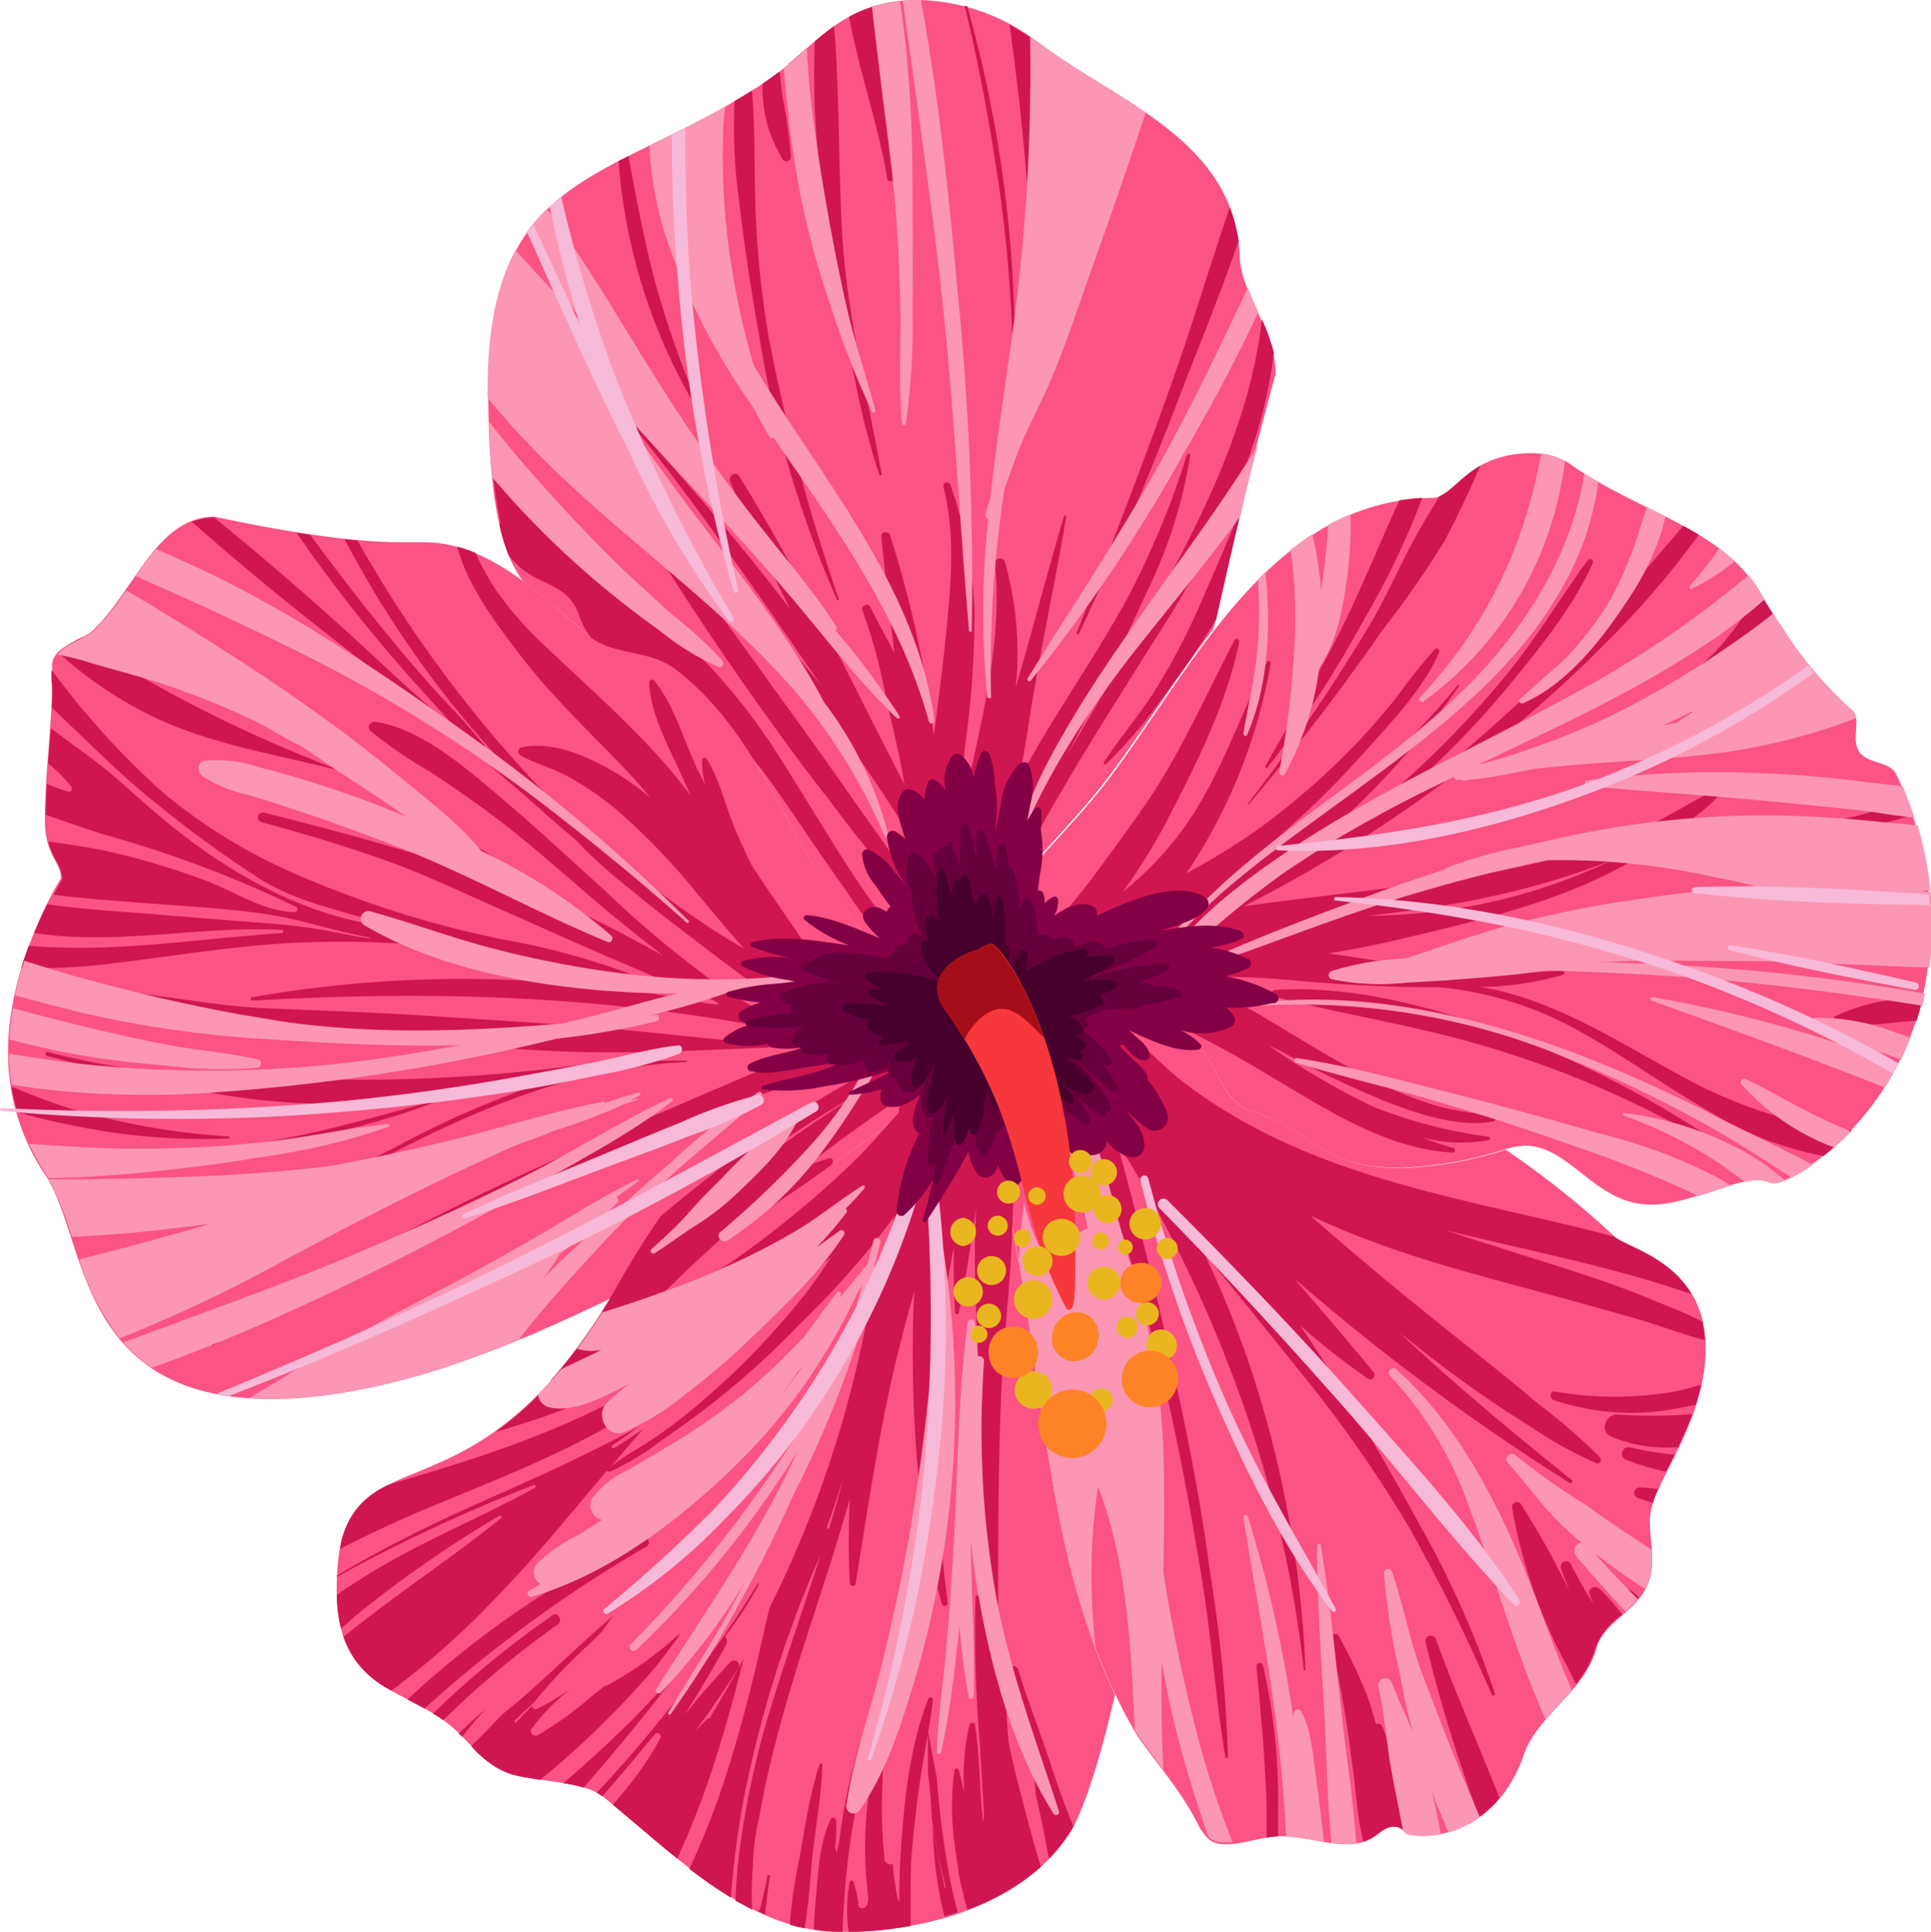 <svg id="Layer_1" data-name="Layer 1" xmlns="http://www.w3.org/2000/svg" viewBox="0 0 167.93 167.98"><defs><style>.cls-1{fill:#fb5384;}.cls-2{fill:#cf1651;}.cls-3{fill:#fb97b4;}.cls-4{fill:#f7b9d8;}.cls-5{fill:#840045;}.cls-6{fill:#66003a;}.cls-7{fill:#47002c;}.cls-8{fill:#f6373b;}.cls-9{fill:#a50e19;}.cls-10{fill:#eab620;}.cls-11{fill:#fd8326;}</style></defs><title>single hibiscus</title><path class="cls-1" d="M111.42,99.63c-2.21-.6-2.81-3-4-4.82-2-3-5.62-2.21-8.63-3-1.87-.37-6.2,0-9.15-1a1.65,1.65,0,0,1-.24.82,8.08,8.08,0,0,1-.55.87,22.26,22.26,0,0,0-.48,4.77c0,6,1.42,8.76,2.18,12.51,2.81,14.06,3,28.14,8.93,40.55.58,1.21,1.21,2.41,1.91,3.59,1.81,2.61,4,5,5.42,8,.72,1.08,1.12,1.45,2.28,1.45,1.66,0,3.16-.7,4.87-.7,1.89,0,3.71.69,5.58.69,2.81,0,2.81-1.51,4.25-1.51.75,0,.88.68,1.29.68a7.91,7.91,0,0,0,1.16.09c3.3,0,7.11-2,8.87-7.31,1.4-3.41,5.17-5.23,6.22-9,.79-2.85,4.85-3.33,4.85-7.63,0-1.14-.21-2.32-.21-3.46,0-3.2,4.85-8.18,4.85-15,0-7.62-7.06-8.61-8.07-9.84a78.91,78.91,0,0,0-9.32-7.41,32.9,32.9,0,0,1-9.05,1.6C117.27,104.54,117.09,101.51,111.42,99.63Z" transform="translate(-2.49 -3)"/><path class="cls-2" d="M132.49,150.25a83.39,83.39,0,0,0-6.59-14.75c-2.61-4.8-5.34-9.51-8.28-14.11q-1-1.58-2.06-3.12a67,67,0,0,0,5.9,4.62c.38.26.72-.29.46-.6-2.26-2.74-4.58-5.44-6.9-8.14l.85.73A194.67,194.67,0,0,0,139,131.95c.15.09.33-.13.19-.24-5.15-4.13-10.21-8.35-15-12.84,1.81,1.45,3.64,2.87,5.51,4.23s3.86,2.69,5.86,3.93a36,36,0,0,0,5.76,3.21c.32.12.5-.32.31-.53a51.77,51.77,0,0,0-5.29-4.58q-2.59-2.18-5.24-4.28c-3.62-2.88-7.23-5.77-10.75-8.78q-2-1.67-3.89-3.36,2.56,1.2,5.21,2.19c4.89,1.84,10,3.16,15,4.51,2.68.72,5.34,1.47,8,2.22,2,.56,4,1.37,6.08,1.9a9.84,9.84,0,0,0-.23-1.62c-1.39-.72-2.9-1.28-4.27-1.86-2.39-1-4.85-1.84-7.32-2.64-3.59-1.16-7.21-2.26-10.79-3.45,7.17,1.78,14.46,3.14,21.45,5.57-1.94-3.27-5.68-4.15-6.73-5l-2.44-.63c-9.78-2.41-19.94-4.09-28.92-8.9a43.08,43.08,0,0,1-6.35-4.1c-1.9-1.5-3.51-3.44-5.53-4.78a.62.62,0,0,0-.9.69l.09.24-.71-.73a1,1,0,0,0-1.59.94.71.71,0,0,0-.14.77,23,23,0,0,0,1.45,3l-.45-.38c-.17-.37-.35-.74-.53-1.11-.37-.73-1.45-.21-1.28.54v.06a.62.62,0,0,0,0,.71l.35.6c1.17,4.51,2.95,8.8,4.33,13.25,1.52,4.9,2.89,9.81,4,14.83s2,10,2.82,15.08,1.15,10.15,2,15.19c0,.13.22.09.22,0a120.88,120.88,0,0,0-1.52-15.82c-.65-4.93-1.53-9.81-2.56-14.67s-2.18-10-3.47-15c-.66-2.54-1.28-5.06-2-7.54l.89,1.11c1,1.7,2,3.41,2.93,5.17a113.36,113.36,0,0,1,5.74,12.54,105.37,105.37,0,0,1,6.59,26.61c0,.09.15.09.14,0a95.45,95.45,0,0,0-5.05-27.07,94.33,94.33,0,0,0-3.8-9.25c2.82,3.5,5.67,7,8.47,10.5A111.7,111.7,0,0,1,125,135.75a155.37,155.37,0,0,1,7.23,14.62C132.26,150.54,132.54,150.42,132.49,150.25Z" transform="translate(-2.49 -3)"/><path class="cls-2" d="M143.57,143.39a20.19,20.19,0,0,0-2-2.26c-.34-.33-1,0-.84.49.1.3.22.59.36.89a38,38,0,0,1-2-3.52c-.23-.48-1-.14-.86.36.25.69.5,1.36.75,2a77.81,77.81,0,0,0-4.19-7.52.43.43,0,0,0-.79.33,44.88,44.88,0,0,0,4.73,13.65q.4.81.82,1.62a9,9,0,0,0,1.71-3.2A6.22,6.22,0,0,1,143.57,143.39Z" transform="translate(-2.49 -3)"/><path class="cls-2" d="M143.53,142.2a6.35,6.35,0,0,0,.49.79,8.73,8.73,0,0,0,1-1.1,6.81,6.81,0,0,0-.66-.56C143.84,140.93,143.26,141.69,143.53,142.2Z" transform="translate(-2.49 -3)"/><path class="cls-2" d="M148.17,124a30.53,30.53,0,0,1-10.48,0c-.45-.06-.46.59-.1.73a20.91,20.91,0,0,0,10.73.74q.82-.13,1.63-.32c.18-.57.34-1.15.47-1.75C149.68,123.63,148.93,123.83,148.17,124Z" transform="translate(-2.49 -3)"/><path class="cls-2" d="M143.09,126c-1,0-1.47,1.48-.52,1.91a12.7,12.7,0,0,0,5.85.93c.43-.9.86-1.86,1.24-2.87A45.5,45.5,0,0,1,143.09,126Z" transform="translate(-2.49 -3)"/><path class="cls-2" d="M144.26,128.86a.57.57,0,0,0-.3,1.1,21.79,21.79,0,0,0,3.42,1l.74-1.47A28.9,28.9,0,0,1,144.26,128.86Z" transform="translate(-2.49 -3)"/><path class="cls-2" d="M145.11,132.35a.47.47,0,0,0-.12.93c.33.1.78.27,1.23.38a12.34,12.34,0,0,1,.46-1.18h0A12,12,0,0,0,145.11,132.35Z" transform="translate(-2.49 -3)"/><path class="cls-2" d="M125,162.5a34.84,34.84,0,0,0-2.28-9.33.43.43,0,0,0-.57-.25c-.24-.9-.52-1.79-.84-2.68a52.82,52.82,0,0,0-2.37-4.95c-.21-.43-.89-.13-.76.32A96.51,96.51,0,0,1,120,155.78c.39,2.37.45,5,1.06,7.36,1.3-.42,1.57-1.3,2.67-1.3C124.45,161.84,124.62,162.41,125,162.5Z" transform="translate(-2.49 -3)"/><path class="cls-2" d="M132.68,158.8c-1.76-4.42-3.7-8.81-5.32-13.27a.47.47,0,0,0-.9.25,130.9,130.9,0,0,0,4.18,13.88l.51,1.32a9.5,9.5,0,0,0,1.74-1.63Z" transform="translate(-2.49 -3)"/><path class="cls-2" d="M111.76,147.87c.37,4.07.77,8.16.88,12.24,0,.89,0,1.79,0,2.68a8.45,8.45,0,0,1,1-.11c0-.86,0-1.72,0-2.57a51.83,51.83,0,0,0-1.32-12.31C112.23,147.5,111.74,147.55,111.76,147.87Z" transform="translate(-2.49 -3)"/><path class="cls-3" d="M131.18,161q-.92-2.09-1.78-4.2c-1.13-2.75-2.19-5.54-3.25-8.32s-1.6-5.88-2.59-8.78a.36.36,0,0,0-.71.1,60.7,60.7,0,0,0,1.41,8.92c.29,1.66.66,3.28,1.1,4.89-.6-1.42-1.26-2.82-1.82-4.27a.62.62,0,0,0-1.19.33c.58,2.41.71,4.93,1.16,7.37.32,1.72.67,3.43,1,5.15.19.18.33.37.55.37a7.91,7.91,0,0,0,1.16.09,8.21,8.21,0,0,0,1.58-.15c-.23-1.24-.49-2.48-.78-3.72.44,1.2.93,2.38,1.44,3.56A8.63,8.63,0,0,0,131.18,161Z" transform="translate(-2.49 -3)"/><path class="cls-3" d="M136.54,143.25c-2.84-7.62-6.46-15.64-12.62-21.18a.39.39,0,0,0-.55.55,32.18,32.18,0,0,1,6.81,11.21c1.52,4,2.72,8.18,4.18,12.24.77,2.17,1.6,4.33,2.54,6.43.73-.85,1.54-1.66,2.28-2.53C138.23,147.76,137.38,145.5,136.54,143.25Z" transform="translate(-2.49 -3)"/><path class="cls-3" d="M134.25,129.5a.48.48,0,0,0-.67.67c1.74,1.89,3.15,4,5.05,5.75q.68.62,1.38,1.21a.73.73,0,0,0-.45,1.18c1.38,1.62,2.81,3.25,4.3,4.82a10.11,10.11,0,0,0,1.06-1.07c-1.29-1.3-2.55-2.63-3.77-4,1,.76,2,1.49,3,2.18l1.4.93a5.15,5.15,0,0,0,.61-2.53c0-.28,0-.57,0-.86l-.17-.11c-1.93-1.23-3.81-2.54-5.67-3.86A53.93,53.93,0,0,1,134.25,129.5Z" transform="translate(-2.49 -3)"/><path class="cls-3" d="M117.56,162.48c-.22-1.73-.42-3.46-.66-5.19s-.37-3.86-1.25-5.48a.35.35,0,0,0-.63.08c0,.12-.05.24-.08.36A113,113,0,0,0,111,134.84a.2.2,0,0,0-.38.11c1,6.36,2.26,12.67,3,19.07.33,2.88.56,5.77.73,8.67a29.3,29.3,0,0,1,3.27.49Z" transform="translate(-2.49 -3)"/><path class="cls-3" d="M119.66,156.1c-.83-6.21-1.25-12.54-2.31-18.71,0-.19-.32-.14-.32,0,0,6.3.61,12.66.83,19,.08,2.29.22,4.58.4,6.86a9.7,9.7,0,0,0,1.25.09,6.07,6.07,0,0,0,.94-.07C120.24,160.88,120,158.49,119.66,156.1Z" transform="translate(-2.49 -3)"/><path class="cls-3" d="M106.89,154.91a144.38,144.38,0,0,1-3.23-15.21c.07-3.58.11-7.13,0-10.61a59.21,59.21,0,0,0-1.94-13l-.24-1.68a1,1,0,0,0-.44-.73l-.27-.88a.41.41,0,0,0-.08-.15l-1.4-5.23c-.4-1.51-.8-3-1.31-4.5s-.86-3-1.93-4a.47.47,0,0,0-.78.21c-.42,1.32,0,2.79.26,4.12.29,1.63.74,3.24,1.16,4.84a10.15,10.15,0,0,1,.39,1.74c-1,.23-1.24,1.25-1.51,2.11-1.51-1.71-2.33-4.47-2.8-6.69l1.15,8a18.08,18.08,0,0,1-2.37-5.72c-.21,1.68-.36,3.37-.46,5.06,2.06,11.61,2.72,23.15,6.69,33.67a52.68,52.68,0,0,1,.2-14c2.61,6.81,2.83,14,3.21,21.19l.19.33c.73,1,1.52,2.07,2.29,3.1-.17-3.11-.19-6.26-.15-9.41a78,78,0,0,0,1.78,8c.68,2.44,1.44,4.89,2.32,7.3a2.07,2.07,0,0,0,1.46.43c.21,0,.41,0,.61,0C108.64,160.57,107.68,157.78,106.89,154.91Z" transform="translate(-2.49 -3)"/><path class="cls-1" d="M61.24,61.19c7.37,5.68,9.36,14.3,15,21.47.07,0,.34.4.4.47s.31.32.47.47a11.35,11.35,0,0,0,1,.84,30.29,30.29,0,0,0,5.75,3c.87.38,1.75.76,2.6,1.19l.58.3a3.54,3.54,0,0,1-.48-1.86c0-3.82,8-10.87,11.94-16,3.16-4.11,6.13-9,9.52-13.38,0-.13.06-.25.09-.38,1.87-9.37,5.32-21.81,5.32-21.81,0-3.65-3-7-3.12-10.09C110,15.25,99.72,11.9,92.94,6.82A17.66,17.66,0,0,0,82.42,3c-6.84,0-9,4.09-12.95,6.83-13.1,9-24.52,7.47-24.52,26.94,0,10.52,1.36,14.57,3.05,16.79,2,1.48,3.93,3.24,5.82,4.83S59,59.45,61.24,61.19Z" transform="translate(-2.49 -3)"/><path class="cls-2" d="M76.34,4.45c.84,4.74,2.54,9.34,3.31,14.09.06.35.64.27.62-.08-.11-2.22-.21-4.49-.47-6.73.21-2.78.73-5.79.38-8.56a11.78,11.78,0,0,0-2.32.59s0,.06,0,.09l0-.08A11.52,11.52,0,0,0,76.34,4.45Z" transform="translate(-2.49 -3)"/><path class="cls-2" d="M74.64,23.22c1.25,7,2.05,14.28,4.33,21.06a.1.1,0,0,0,.19-.05c-1.26-7-3-13.76-3.43-20.87-.33-6-.22-12.07-.7-18.09-.59.41-1.14.86-1.68,1.33A70.49,70.49,0,0,0,74.64,23.22Z" transform="translate(-2.49 -3)"/><path class="cls-2" d="M71,10.61a7.8,7.8,0,0,0,.48,4,.38.38,0,0,0,.66,0,7.84,7.84,0,0,0,.61-4c0-1.16,0-2.32-.06-3.47-.53.47-1.05.94-1.6,1.4C71.1,9.23,71.06,9.92,71,10.61Z" transform="translate(-2.49 -3)"/><path class="cls-2" d="M68.81,10.27a11.76,11.76,0,0,0,1.74,6.57.39.39,0,0,0,.72-.2,37.71,37.71,0,0,0-.68-4.92c-.12-.83-.21-1.67-.3-2.51-.27.21-.55.41-.83.61Z" transform="translate(-2.49 -3)"/><path class="cls-2" d="M66.76,20.43c.46,3.94,1.05,7.83,1.75,11.74a94,94,0,0,0,6.78,23c0,.09.18,0,.15-.07a164,164,0,0,1-6.12-22.88,85.07,85.07,0,0,1-1.16-12.08c-.08-3.08,0-6.19-.28-9.27q-.76.48-1.51.92A47.44,47.44,0,0,0,66.76,20.43Z" transform="translate(-2.49 -3)"/><path class="cls-2" d="M91.92,20.25a85.65,85.65,0,0,1-.59,18s.08.06.08,0A137.51,137.51,0,0,0,93.08,20a67.87,67.87,0,0,0-.28-9.27,45.4,45.4,0,0,0-.74-4.49q-.88-.59-1.78-1.09C91,10.13,91.53,15.22,91.92,20.25Z" transform="translate(-2.49 -3)"/><path class="cls-2" d="M96.31,58.12c3.3-7,6.26-14.09,9-21.27,1.65-4.27,3.4-8.55,4.9-12.89a13.23,13.23,0,0,0-.77-2.92c-1.74,5.06-3.24,10.21-5.05,15.26C101.8,43.6,99,50.82,96.13,58,96.09,58.14,96.26,58.22,96.31,58.12Z" transform="translate(-2.49 -3)"/><path class="cls-2" d="M110.65,46.55c-1.21,3.14-2.58,6.23-3.93,9.31a54.56,54.56,0,0,1-3.55,6.79C101.73,65,100,67,98.48,69.29c-.08.12.1.25.2.15a42.29,42.29,0,0,0,5-5.88c1.63-2.15,3.17-4.39,4.58-6.69C109,53.55,109.83,49.89,110.65,46.55Z" transform="translate(-2.49 -3)"/><path class="cls-2" d="M94.93,71.58c2.69-4.61,5.57-9.09,8.4-13.61A85.41,85.41,0,0,0,110.62,44a41.94,41.94,0,0,0,2.66-10.33,17.29,17.29,0,0,0-1.05-2.91c-1.11,10-6.23,19.19-11,27.78-1.95,3.49-4.09,6.86-6.05,10.34q.68-1.32,1.36-2.64c2-3.88,3.87-7.79,5.68-11.75A42,42,0,0,0,106,42.58c0-.17-.24-.19-.29,0a75,75,0,0,1-5.25,12.58c-2.13,3.87-4.6,7.55-6.89,11.33-.86,1.41-1.68,2.86-2.46,4.33q.44-2.25.78-4.52c.93-6.15,2.29-12.24,3.33-18.38a.1.1,0,0,0-.19-.05c-1.47,4.93-2.74,9.91-4.19,14.85,0-.19,0-.38.05-.57a29.65,29.65,0,0,0-1-10.27c-.13-.47-.92-.39-.87.12.73,7.27-1.47,14.67-2.88,21.73-.15.74-.3,1.5-.44,2.27.13-2.87.45-5.73.78-8.59a82.07,82.07,0,0,0,.76-11.26,38.18,38.18,0,0,0-2.1-11,.32.32,0,0,0-.61.17c1,3.82.7,7.94.33,11.83-.3,3.28-.74,6.54-1.16,9.81A95.45,95.45,0,0,0,79.9,49.55c-.13-.39-.81-.36-.76.1.31,3.38.72,6.76,1.13,10.13-.69-1.33-1.42-2.63-2.08-4-.19-.38-.86-.11-.7.29a46,46,0,0,1,2,7.33C80,65.73,80.57,68,81,70.35c.05.3.1.59.15.89-1.2-2.37-2.42-4.73-3.6-7.09-3.36-6.7-6.84-13.35-10.76-19.73-.32-.52-1-.07-.8.47,1.62,3.74,3.38,7.42,5.21,11.06C67,50.43,62.47,45.19,57.81,40.07c-.08-.09-.2,0-.13.13,5.81,7.2,11,14.86,16.28,22.48A90.62,90.62,0,0,0,63.1,51.24c-.32-.28-.77.16-.47.47A138.16,138.16,0,0,1,75.82,67c1.92,2.65,3.73,5.37,5.48,8.13l.26.43.28.51c.06.47.12.94.17,1.41s.07.74.11,1.11c.06.72.11,1.44.17,2.17-1.91-3.16-4.17-6.16-6.27-9.18-2.38-3.43-4.86-6.79-7.29-10.18-4.94-6.88-10-13.63-14.95-20.54-.15-.22-.51,0-.37.21,4.45,7.27,8.94,14.55,13.85,21.52,2.4,3.4,4.81,6.78,7.37,10A105,105,0,0,0,82.4,82a21.59,21.59,0,0,0,.44,2.75.44.44,0,0,0,.29.33c.09.41.19.82.3,1.22a.44.44,0,0,0,.51.3,16.9,16.9,0,0,0,1.14,2.56,55.55,55.55,0,0,1-7.59-8.91c-2.3-3.36-4.34-6.89-6.53-10.32a53.17,53.17,0,0,0-7.06-9.32A115.19,115.19,0,0,0,55,53.18a35,35,0,0,1-5.69-5.66A29.54,29.54,0,0,1,47,43.64a.41.41,0,0,0-.3-.23h0c-.42-.83-1.47-.19-1.37.58.2,1.48.36,2.95.68,4.39a2.28,2.28,0,0,0-.08.32,17,17,0,0,0,.78,2.55,6.93,6.93,0,0,0,2.39,2c1.66.82,3,1.27,3.7,3.09A6.82,6.82,0,0,0,55.5,60c1.39.88,3,1.39,4.41,2.23a28.87,28.87,0,0,1,4.41,3.08,51.38,51.38,0,0,1,4.43,4.62c2.49,3.4,4.79,7,7.24,10.4a43.89,43.89,0,0,0,9,10,.34.34,0,0,0,.33.05c.06.25.14.51.21.76a16.7,16.7,0,0,1,1.67.42l0,0c-.07-.94-.12-1.89-.14-2.83.24-.78.44-1.57.65-2.37a.25.25,0,0,0,.46.12c1.13-2.57,1.82-5.31,3-7.88A79.19,79.19,0,0,1,94.93,71.58Z" transform="translate(-2.49 -3)"/><path class="cls-2" d="M63.09,38.53c.07.11.27,0,.22-.09a84.46,84.46,0,0,1-3.94-11.26c-.89-3.5-1.58-7.05-2.22-10.61l-.87.44A49.27,49.27,0,0,0,63.09,38.53Z" transform="translate(-2.49 -3)"/><path class="cls-2" d="M46.67,26.24a47.74,47.74,0,0,0,7.62,10.27c.07.07.17,0,.11-.11A77.38,77.38,0,0,1,47,25.55C46.86,25.77,46.76,26,46.67,26.24Z" transform="translate(-2.49 -3)"/><path class="cls-2" d="M89.41,19.48a120.46,120.46,0,0,1,1.18,18.07,0,0,0,0,0,.07,0,110,110,0,0,0-4.05-34l-.23-.06C87.67,8.79,88.63,14.12,89.41,19.48Z" transform="translate(-2.49 -3)"/><path class="cls-3" d="M55.38,54.41c1.47,1.21,3,2.37,4.54,3.47A22.06,22.06,0,0,0,65,61c.34.12.5-.32.32-.55a36.3,36.3,0,0,0-4.37-4c-1.47-1.32-2.93-2.66-4.35-4-2.79-2.71-5.45-5.54-8-8.45Q46.74,41.87,45,39.64c.05,1.85.15,3.46.29,4.87L46.6,46A77.31,77.31,0,0,0,55.38,54.41Z" transform="translate(-2.49 -3)"/><path class="cls-3" d="M79.45,75.75c.08.18.34,0,.3-.13a32.28,32.28,0,0,0-5.59-11.55C70.63,57.4,65.72,51.6,61.24,45.54c-1.87-2.54-3.68-5.15-5.49-7.74q2.83,3.11,5.69,6.2c3.22,3.48,6.43,6.94,9.52,10.54S77,62.12,80.48,65.44c.12.11.32,0,.23-.18a69,69,0,0,0-5.57-7.45.21.21,0,0,0,.08-.31C73.1,54.16,70.42,51.15,68,48s-4.78-6.39-6.95-9.73c-3.69-5.67-7-11.66-11-17.11a14.9,14.9,0,0,0-1.74,2,70,70,0,0,0,5.27,8.46c-1.4-1.57-2.81-3.14-4.26-4.67-.64-.68-1.31-1.45-2-2.19-1.54,2.84-2.42,6.61-2.42,12,0,.29,0,.57,0,.85a78.43,78.43,0,0,0,7.35,7.72C58.68,51.27,65.78,56.42,71.54,63A49.5,49.5,0,0,1,79.45,75.75Z" transform="translate(-2.49 -3)"/><path class="cls-3" d="M60.51,23.93a56.56,56.56,0,0,0,7.06,13.88l.5.75c.42.82.87,1.63,1.35,2.42a.29.29,0,0,0,.36.1c5.35,7.78,10.94,15.38,13.49,24.65.09.32.52.17.48-.13-1.4-10.25-8-18.75-13.44-27.19-.77-1.2-1.54-2.41-2.28-3.64a68.44,68.44,0,0,1-2.3-11.35,61.66,61.66,0,0,1-.36-8.69c0-.82.1-1.64.18-2.46-2.29,1.3-4.5,2.37-6.55,3.38,0,.25,0,.5,0,.74A31.3,31.3,0,0,0,60.51,23.93Z" transform="translate(-2.49 -3)"/><path class="cls-3" d="M91,42.37c.69-1.85,1.65-3.59,2.46-5.39,1.55-3.42,2.68-7,3.95-10.54q2.44-6.8,4.72-13.65c-3-2.1-6.39-3.89-9.17-6-.29-.22-.59-.43-.89-.63a167.71,167.71,0,0,1-1.87,28.2c-.56,3.95-1.15,7.92-1.58,11.9l-.41,1.41a.37.37,0,0,0,.22.48,76,76,0,0,0-.08,15.41c0,.21.34.22.33,0a102.08,102.08,0,0,1,1.16-18C90.2,44.52,90.58,43.44,91,42.37Z" transform="translate(-2.49 -3)"/><path class="cls-3" d="M111.87,41.73c-5.35,8.69-12.12,16.64-17.14,25.5A46.72,46.72,0,0,0,90,78.63a.09.09,0,0,0,.18,0c2.61-7.38,6.86-13.84,11.7-19.92,2.85-3.58,5.77-7.11,8.47-10.8C110.85,45.71,111.39,43.58,111.87,41.73Z" transform="translate(-2.49 -3)"/><path class="cls-3" d="M92.13,62.18a137,137,0,0,0,13.21-19.59c2.33-4,4.6-8.19,6.58-12.46-.32-.71-.65-1.41-.91-2.1-2.21,4.65-4.42,9.31-6.88,13.85C100.38,48.81,96,55.31,91.85,62,91.74,62.14,92,62.35,92.13,62.18Z" transform="translate(-2.49 -3)"/><path class="cls-3" d="M80.94,39.79c0,.18.3.25.34,0a61.67,61.67,0,0,0,.56-10c.07-3.52,0-7,0-10.57S81.75,12.4,81.44,9c-.17-2-.37-3.95-.7-5.91a12.23,12.23,0,0,0-2.41.51c.18,1.81.42,3.61.63,5.4.4,3.42.89,6.82,1.24,10.24s.48,6.65.58,10C80.88,32.72,80.59,36.31,80.94,39.79Z" transform="translate(-2.49 -3)"/><path class="cls-3" d="M70.79,10.52a90.89,90.89,0,0,0,1.38,9.77,74.54,74.54,0,0,0,2.62,9.5,77.13,77.13,0,0,0,3.53,9c.08.17.35.05.3-.13-.85-3.08-1.86-6.09-2.56-9.22S74.76,23.17,74.22,20s-1-6.31-1.34-9.49c-.1-1.08-.15-2.2-.2-3.34-.67.59-1.34,1.2-2,1.77C70.69,9.49,70.74,10,70.79,10.52Z" transform="translate(-2.49 -3)"/><path class="cls-3" d="M87,57.82a253,253,0,0,0-1.24-29.57C85,19.79,84.1,11.35,82.58,3h-.16c-.49,0-1,0-1.41.06,1.15,8.49,2.44,17,3.37,25.48,1.07,9.74,1.54,19.52,2.38,29.28A.1.1,0,0,0,87,57.82Z" transform="translate(-2.49 -3)"/><path class="cls-1" d="M66.19,109.95q2.6-1.59,5.13-3.27,2.37-1.57,4.68-3.22,2.09-1.49,4.12-3.05,1.76-1.35,3.46-2.77c.92-.77,1.82-1.56,2.7-2.38a25.66,25.66,0,0,0,1.84-1.86c.25-.29.49-.59.72-.91a8.08,8.08,0,0,0,.55-.87,1.65,1.65,0,0,0,.24-.82A4.5,4.5,0,0,1,87.12,89l-.58-.3c-.85-.43-1.73-.81-2.6-1.19a30.29,30.29,0,0,1-5.75-3,11.35,11.35,0,0,1-1-.84c-.16-.15-.32-.3-.47-.47s-.34-.47-.4-.47c-5.68-7.17-7.68-15.78-15-21.47C59,59.45,55.78,60,53.82,58.38S50,55,48,53.55c-2.64-1.94-5.46-3.4-8.66-3.4-.09,0-1.13,0-2,0-6.61,0-16-2.22-16.21-2.22-5,0-7,6.51-10.5,9.82-1,1-3.61,1.4-3.61,3.16,0,0,0,.56,0,1.19,0,4.2-.63,8.13-.63,12.19,0,3.11,1.4,3.61,1.4,5.08,0,0-4.6,7.36-4.6,15a19,19,0,0,0,3.22,10.77c3.68,5.47,2.56,19.51,19.64,19.51a38,38,0,0,0,5.45-.42,53.09,53.09,0,0,0,5.72-1.17c2-.51,3.94-1.12,5.87-1.81s4-1.49,5.93-2.33S53,117.15,55,116.19l.61-.31q2.59-1.31,5.12-2.72Q63.48,111.61,66.19,109.95Z" transform="translate(-2.49 -3)"/><path class="cls-2" d="M7,64.49c.22.24.45.48.69.71,2.66,2.49,5.13,5.05,8,7.34A102.76,102.76,0,0,0,25,79.37c3.26,2.05,6.75,2.68,10.35,3.82a.14.14,0,0,1-.07.27C28.2,82.32,21.84,78.57,16.41,74c-1.45-1.22-2.84-2.51-4.28-3.73S9,67.92,7.49,66.74l-.58-.41c-.07,1-.15,2-.23,3.06a12.31,12.31,0,0,1,2,2c.15.19,0,.53-.26.45-.62-.19-1.23-.42-1.84-.66-.05.89-.09,1.79-.1,2.68,2.06.69,4.09,1.44,6.07,2a98.29,98.29,0,0,1,15.69,6,.24.24,0,0,1-.12.44c-2.63,0-5.2-1.76-7.59-2.67a64.77,64.77,0,0,0-8-2.45c-1.92-.45-3.87-.73-5.82-1,.38,1.6,1.21,2.16,1.21,3.29,0,0-.31.49-.76,1.34,2.69.33,5.41.53,8.09.73,3.35.25,6.71.44,10,.89s6.22,1.53,9.39,2.09c0,0,0,.07,0,.07-1.6-.19-3.14-.6-4.73-.84-1.84-.29-3.71-.43-5.57-.57L14,82.35c-2.46-.18-4.95-.38-7.41-.72-.35.7-.74,1.54-1.12,2.49.68.11,1.36.19,2,.25,6.55.55,13-.84,19.52-.51a.14.14,0,0,1,0,.28c-6.54.42-12.95,1.48-19.52,1.24-.83,0-1.66-.08-2.48-.14-.23.61-.45,1.25-.65,1.92l.41,0a48.1,48.1,0,0,0,7.73-.42c5.27-.62,10.51-1.52,15.81-1.77a86.82,86.82,0,0,1,14.41.57,76,76,0,0,0,9,1.62c2.67.61,5.32,1.3,8,1.93.21.05.38-.27.16-.37a61.86,61.86,0,0,0-13.84-4.06c-1.75-.38-3.49-.77-5.2-1.24a89.83,89.83,0,0,1-12.8-4.5,47.21,47.21,0,0,1-11.35-7,69.48,69.48,0,0,1-9.19-10l-.52-.66c0,.22,0,.54,0,.88C7.08,62.93,7.06,63.71,7,64.49Z" transform="translate(-2.49 -3)"/><path class="cls-2" d="M82.76,91.36a37.84,37.84,0,0,0-4.35,1l-.41.14a.53.53,0,0,0-.16-.2l-.26-.2L77.52,92l-.75-.66c-2.9-4.41-6-8.68-8.92-13.11-.48-1-.95-2-1.38-3-.87-2-1.34-4.36-2.5-6.2a.23.23,0,0,0-.43.12,8.82,8.82,0,0,0,.27,2.09c-.22-.43-.44-.87-.65-1.31-1.21-2.53-2-5.54-3.78-7.76-.14-.18-.44,0-.43.18.1,2.7,1.61,5.43,2.71,7.85q.45,1,.91,2c-1-1.33-2.08-2.63-3.22-3.87-3-3.24-6.28-6.14-9.47-9.16a29.92,29.92,0,0,1-4.35-5,24.48,24.48,0,0,1-1.7-3.1,13,13,0,0,0-1.57-.54c.89,3.47,3.43,6.76,5.48,9.45,2.73,3.58,6,6.63,9.11,9.89.77.81,1.5,1.65,2.21,2.5a25.63,25.63,0,0,0-2.62-1.93C54.11,69,50.66,67.33,47.83,68a.38.38,0,0,0-.09.68c1.3.73,2.79,1.09,4.1,1.82A25.89,25.89,0,0,1,56,73.32a55.78,55.78,0,0,1,6.81,7c1.45,1.73,2.88,3.48,4.39,5.16-.81-.46-1.61-.93-2.4-1.44-2.13-1.38-4.19-2.85-6.21-4.39C57,78.43,55.42,77,53.74,75.79A108.69,108.69,0,0,1,33.58,50l-1.12-.11A89.06,89.06,0,0,0,47.56,70.74l-1-.79-1.45-1.18a.18.18,0,0,0,.08-.25,62.16,62.16,0,0,0-4.43-5q-2.4-2.67-4.68-5.46c-2.29-2.79-4.48-5.66-6.62-8.56l-1.18-.18q3.19,4.64,6.8,9,2.3,2.76,4.72,5.42c.93,1,1.87,2.09,2.87,3.09-2.18-1.8-4.33-3.64-6.4-5.58-4.92-4.61-9.93-9-15.15-13.24a5.39,5.39,0,0,0-1.93.37c5.34,4.73,10.88,9.17,16.61,13.48,3.75,2.82,7.23,5.92,10.79,9,2,1.68,3.92,3.47,5.94,5.15a42.39,42.39,0,0,0,4.86,4.38c2,1.67,4.07,3.24,6.14,4.82,3.85,2.93,7.49,5.76,11.9,7.59l.14.17a.47.47,0,0,0,.55.11l.16.06-.37.13c-1.87-.54-3.75-1.05-5.63-1.52l-.18-.08a46,46,0,0,1-5.13-3,91.45,91.45,0,0,1-9.93-8.28c-3.15-2.85-6.27-5.75-9.52-8.48-2.89-2.43-6.51-5.54-10.36-6.14-.42-.07-.83.43-.45.78a36.8,36.8,0,0,0,5.11,3.51c1.82,1.19,3.61,2.44,5.36,3.73,3.49,2.59,6.68,5.54,10,8.32,1.64,1.37,3.3,2.7,5,4-1.12-.63-2.25-1.22-3.32-1.79A81.46,81.46,0,0,0,46.8,79.77c-3.43-1.27-7-2.17-10.47-3.19s-7.22-2-10.87-2.91a.42.42,0,0,0-.23.82c3.54.95,7,2,10.5,3.22S42.51,80.53,45.86,82s6.51,2.92,9.79,4.32l4.79,2.06c.85.36,1.69.81,2.56,1.12.62.23,1.61.28,2,.85,0,0-1.07-.1-1.23-.13L62,89.87q-1.85-.34-3.71-.61c-2.54-.37-5.09-.66-7.65-.83a104.83,104.83,0,0,0-26.23,1.29.15.15,0,0,0,0,.29c15.36-.89,31-.48,46.11,2.63A26,26,0,0,0,73.75,94c-2.38.88-4.72,1.87-7.06,2.87-5.21,2.23-10.41,4.46-15.57,6.8A245,245,0,0,0,20.9,119.83.12.12,0,0,0,21,120c10.09-5.24,20.22-10.34,30.61-15,5.2-2.31,10.47-4.48,15.84-6.38,2.63-.93,5.27-1.81,7.89-2.77,1.4-.51,2.8-1,4.2-1.54s2.46-1.16,3.74-1.78C84,92.26,83.48,91.22,82.76,91.36Z" transform="translate(-2.49 -3)"/><path class="cls-2" d="M10.52,89.5c4.82,1.1,9.84,1.19,14.7,2s9.5,1.64,14.32,2.08,9.87.86,14.83.92,9.91-.22,14.85-.4a.18.18,0,0,0,0-.35c-5-.37-9.9-1-14.85-1.41s-9.69-.67-14.54-1-9.66-.45-14.5-.68S15.52,89.27,10.59,89A.26.26,0,0,0,10.52,89.5Z" transform="translate(-2.49 -3)"/><path class="cls-2" d="M24.53,110.05c3.95-2.08,7.73-4.48,11.67-6.55,8.12-4.27,16.69-7.76,26-8.15a.06.06,0,0,0,0-.11,32.27,32.27,0,0,0-6.59.45l1.69-.5a.12.12,0,0,0-.06-.23,145.82,145.82,0,0,1-25.34,1.92c-4.12,0-8.22-.29-12.34-.41a62.43,62.43,0,0,1-12.93-2,.18.18,0,0,0-.09.34c4.16,1.1,8.39,1.9,12.58,2.87A59.91,59.91,0,0,0,31.87,99,80.42,80.42,0,0,0,49.55,97.2a83,83,0,0,0-12.31,5.36c-4,2.09-8.12,4.17-12.24,6.12a58.41,58.41,0,0,1-6.36,2.72,61.18,61.18,0,0,0-6.35,2.21c-.85.39-.18,1.49.58,1.38a19.36,19.36,0,0,0,5.83-2C20.64,112,22.61,111.07,24.53,110.05Z" transform="translate(-2.49 -3)"/><path class="cls-2" d="M8.51,100.8A55.74,55.74,0,0,0,22.38,102a.09.09,0,0,0,0-.18A62.57,62.57,0,0,1,8.61,99.4c-1.74-.56-3.44-1.22-5.12-1.91A18.88,18.88,0,0,0,4,99.69C5.47,100.14,7,100.5,8.51,100.8Z" transform="translate(-2.49 -3)"/><path class="cls-2" d="M7.57,59.75A34.69,34.69,0,0,0,14,64.38c5.46,3.11,11.51,4,17.5,5.49a0,0,0,0,0,0-.1,119.62,119.62,0,0,1-15.79-7.39,40.69,40.69,0,0,1-6-4A8.82,8.82,0,0,0,7.57,59.75Z" transform="translate(-2.49 -3)"/><path class="cls-2" d="M46.89,78.48c-2.31-1.57-4.77-2.9-7.2-4.28a.07.07,0,0,0-.07.12c2.37,1.48,4.71,3,7.2,4.29A.08.08,0,0,0,46.89,78.48Z" transform="translate(-2.49 -3)"/><path class="cls-2" d="M8.89,104.76c3.49-.21,7-.57,10.44-1.11,7.12-1.11,14.26-2.19,21-4.83.07,0,0-.14,0-.12-6.8,1.87-13.7,3.88-20.78,4.36a89.67,89.67,0,0,1-10.08.13c-1.42-.06-2.87-.23-4.32-.38a18.8,18.8,0,0,0,1.2,2.12Z" transform="translate(-2.49 -3)"/><path class="cls-3" d="M68.49,97.94a63.9,63.9,0,0,0-7.5,6q-3.9,3.37-7.72,6.85c-1.23,1.12-2.44,2.27-3.64,3.44a13.52,13.52,0,0,0,1.55-2.2,37.15,37.15,0,0,0,5-4.45.29.29,0,0,0-.1-.48c.64-.44,1.27-.9,1.89-1.37a.09.09,0,0,0-.09-.16c-3,1.46-5.88,3.31-8.79,5s-6,3.4-9.09,5-5.93,3.2-8.88,4.84c-1.47.82-2.91,1.7-4.34,2.59-.84.53-1.74,1-2.59,1.58.6,0,1.22.06,1.87.06a38,38,0,0,0,5.45-.42,53.09,53.09,0,0,0,5.72-1.17c2-.51,3.94-1.12,5.87-1.81q2.26-.8,4.48-1.72c2.07-2.7,4.38-5.24,6.69-7.74s4.52-4.68,6.93-6.87,5.15-4.27,7.53-6.61A.24.24,0,0,0,68.49,97.94Z" transform="translate(-2.49 -3)"/><path class="cls-3" d="M15.68,121.94c2-.72,4-1.48,6-2.29,4.61-1.9,9.12-4,13.6-6.22s8.83-4.53,13.14-7,8.7-4.7,12.51-7.67c.16-.12,0-.33-.2-.26-4.49,2.1-8.7,4.85-13.15,7.05q-6.45,3.2-13.06,6c-4.47,1.93-9,3.64-13.59,5.33-2.24.83-4.49,1.66-6.73,2.48l-1,.34A13,13,0,0,0,15.68,121.94Z" transform="translate(-2.49 -3)"/><path class="cls-3" d="M25.11,103.63A57.92,57.92,0,0,0,36.25,101c.13,0,.13-.27,0-.26-3.58.35-7.12,1.19-10.71,1.56a100.28,100.28,0,0,1-11.14.59c-3.14,0-6.26-.24-9.39-.42a18.76,18.76,0,0,0,1.49,2.66l.19.3c2.57,0,5.15-.2,7.71-.43C18,104.67,21.55,104.24,25.11,103.63Z" transform="translate(-2.49 -3)"/><path class="cls-3" d="M27.62,112.37c4.81-2.56,9.65-5.08,14.58-7.41,1.43-.68,2.86-1.34,4.29-2s2.77-1,4.12-1.62A47.34,47.34,0,0,0,56.79,99L58,98.61a0,0,0,0,0,0-.08l-.73.19c.28-.15.56-.31.83-.47A.13.13,0,0,0,58,98a29.88,29.88,0,0,0-2.86.92.16.16,0,0,0-.19-.12c-4.43.84-8.78,2.26-13.16,3.33-3.42.83-6.87,1.57-10.33,2.22l-1.12.14c-3.92.45-7.85.72-11.79.85s-7.72.23-11.57.2H6.73a26.21,26.21,0,0,1,2,5h.25q3.4-.16,6.77-.52,2.56-.28,5.1-.63-4.94,1.45-9.93,2.72l-1.54.4a22.23,22.23,0,0,0,3.52,6.86l.45-.17A129.44,129.44,0,0,0,27.62,112.37Z" transform="translate(-2.49 -3)"/><path class="cls-3" d="M78,87c-3.63.38-7.21,1-10.86,1.12a66,66,0,0,1-10.95-.53,89.2,89.2,0,0,1-10.78-2.1c-3.62-.93-7.12-2.25-10.72-3.25a.67.67,0,0,0-.51,1.22c6.33,3.72,14.24,5.2,21.48,5.73,1.93.14,3.86.2,5.78.19-3,.72-6,1.66-9,2.36L51.41,92c-8.31.69-16.6,1-24.95-.25a155.69,155.69,0,0,1-16.09-3.5c-1.94-.5-3.85-1.1-5.76-1.71a30.47,30.47,0,0,0-.82,3c1.86.54,3.73,1,5.54,1.46a96.91,96.91,0,0,0,16.74,2.38c5.42.37,11,.63,16.46.5q-2.2.41-4.41.76a105.39,105.39,0,0,1-28.85.84c-2-.24-4-.52-6-.86a20.46,20.46,0,0,0,.21,2.69q1.66.27,3.34.46a81.09,81.09,0,0,0,14.5.21,173.73,173.73,0,0,0,28.92-4.5l.61-.15a69.66,69.66,0,0,0,8.75-1.53c.3-.07.25-.58-.07-.55l-.68.07a58.46,58.46,0,0,0,6.87-2l1.23-.07A48,48,0,0,0,78.1,87.49C78.35,87.42,78.32,87,78,87Z" transform="translate(-2.49 -3)"/><path class="cls-3" d="M10,94.84c2.31.38,4.65.63,7,.83a38.29,38.29,0,0,0,7.84.18c.37,0,.53-.61.1-.71-2.33-.57-4.78-.75-7.14-1.16s-4.76-.95-7.12-1.51S6,91.32,3.61,90.67h0a22.63,22.63,0,0,0-.31,2.71A67.94,67.94,0,0,0,10,94.84Z" transform="translate(-2.49 -3)"/><path class="cls-3" d="M19.25,52.17q-1.59-.73-3.19-1.43a27.79,27.79,0,0,0-1.78,2.35l2.58,1.14c3.9,1.76,7.8,3.56,11.63,5.47a130.37,130.37,0,0,1,22.24,14c3.92,3.06,7.77,6.2,11.46,9.52.12.11.29-.06.17-.17A156.2,156.2,0,0,0,42.23,66.18C34.93,61,27.41,55.92,19.25,52.17Z" transform="translate(-2.49 -3)"/><path class="cls-3" d="M17,62.59a67.1,67.1,0,0,1,7.11,2.85c.51.24,1,.49,1.5.75,1,.56,2,1.21,3.11,1.71,2,1.36,4,2.72,6,4,1,.67,2.06,1.4,3.1,2.12-2.69-1.13-5.43-2.14-8.21-3-1.53-.48-3.08-.93-4.64-1.32a11.23,11.23,0,0,0-4.69-.55c-.7.13-.62,1-.18,1.35a13.1,13.1,0,0,0,4.18,1.68q2.31.7,4.6,1.47C32,74.7,35,75.83,38,77c5.9,2.39,11.47,5.5,17.35,7.91.3.12.54-.33.31-.54A50.35,50.35,0,0,0,44.35,77c-2.11-2.57-5-4.7-7.51-6.79-2.91-2.4-5.92-4.62-9-6.76s-6.21-4.13-9.38-6.1c-1.65-1-3.32-2.05-5-3a21.92,21.92,0,0,1-2.71,3.4c-.79.75-2.52,1.18-3.26,2.16.79.17,1.56.33,2.26.54C12.13,61.19,14.6,61.78,17,62.59Z" transform="translate(-2.49 -3)"/><path class="cls-1" d="M167.4,70.33c-.69-1.45-3.53-.64-3.53-3.11,0-.43.05-.87.05-1.26a1.3,1.3,0,0,0-.53-1.25c-3.61-3.21-5.57-6.45-8-10.43-3.36-5.45-10.63-6.82-16.45-11a6,6,0,0,0-3.28-.87c-5.56,0-6.66,3.86-8.56,3.88-8.39.11-14.11,5.25-19,11.5-3.39,4.37-6.36,9.27-9.52,13.38-3.93,5.1-11.94,12.14-11.94,16A3.54,3.54,0,0,0,87.12,89a4.5,4.5,0,0,0,2.51,1.81c2.95,1,7.27.65,9.15,1,3,.8,6.62,0,8.63,3,1.2,1.81,1.81,4.21,4,4.82,5.67,1.89,5.84,4.91,12.9,4.91a32.9,32.9,0,0,0,9.05-1.6,7.61,7.61,0,0,1,1.73-.32c4,0,6.08,5.13,11,5.13,3.15,0,7.07-2.15,9.3-2.15.46,0,1,.28,1.45.28,1.62,0,13.53-7,13.53-22.35A30.79,30.79,0,0,0,167.4,70.33Z" transform="translate(-2.49 -3)"/><path class="cls-2" d="M152.19,59.1a29.06,29.06,0,0,1-5.28,4.44,36.93,36.93,0,0,1-6.5,3,.16.16,0,0,0,.08.3c4.6-.77,9.19-3.78,12.55-6.9a42.82,42.82,0,0,0,3.61-3.59l-1.26-2A24.19,24.19,0,0,1,152.19,59.1Z" transform="translate(-2.49 -3)"/><path class="cls-2" d="M149.75,63c-.09.08,0,.21.11.19,2.35-.56,4.51-2,6.7-3a20.19,20.19,0,0,0,2-1c-.45-.64-.89-1.3-1.32-2-.6.55-1.16,1.13-1.68,1.63C153.79,60.54,151.61,61.53,149.75,63Z" transform="translate(-2.49 -3)"/><path class="cls-2" d="M155.65,74.24a.08.08,0,0,0,0,.16,20,20,0,0,0,9.85.34,25.68,25.68,0,0,0,3.36-.91q-.28-.83-.61-1.65a15.68,15.68,0,0,1-3.07,1.43A20.22,20.22,0,0,1,155.65,74.24Z" transform="translate(-2.49 -3)"/><path class="cls-2" d="M170.39,84.92c0-.45,0-.92,0-1.39,0-.26,0-.52,0-.78a11.34,11.34,0,0,1-1.53.55c-1,.27-2.08.38-3.08.75a69.75,69.75,0,0,0-11-.59c-6.38.1-13,.65-19.08,2.67a.11.11,0,0,0,.06.22c6.32-1.12,12.57-2.16,19-1.94a106.5,106.5,0,0,1,15.42,2.07c.05-.49.09-1,.12-1.51l-.08,0Z" transform="translate(-2.49 -3)"/><path class="cls-2" d="M162.06,91.39a.41.41,0,0,0,.21.76,34.78,34.78,0,0,0,5.41-.28l1.49-.1q.29-.92.53-1.9A15.45,15.45,0,0,0,162.06,91.39Z" transform="translate(-2.49 -3)"/><path class="cls-2" d="M151,101.77a88,88,0,0,0-17.93-9.05c-6.17-2.2-13.1-4.07-19.7-3.64a.3.3,0,0,0-.08.58c6.34,1.65,12.82,2.58,19.1,4.54a86.24,86.24,0,0,1,18.37,8A.24.24,0,0,0,151,101.77Z" transform="translate(-2.49 -3)"/><path class="cls-2" d="M121.77,57.06A159.61,159.61,0,0,1,111,72.9s0,.09.07.05a187.3,187.3,0,0,0,11.59-15.09,83.14,83.14,0,0,0,5.44-7.8c1.17-2.16,2.16-4.36,3.13-6.58-1.67,1-2.56,2.25-3.54,2.65-.46.75-.92,1.51-1.37,2.27C124.63,51.21,123.42,54.24,121.77,57.06Z" transform="translate(-2.49 -3)"/><path class="cls-2" d="M119.88,56.16c-2.18,4.62-4.82,9-7.35,13.45-.06.11.09.24.18.14a94.3,94.3,0,0,0,8.4-12.87,68.54,68.54,0,0,0,5.07-10.59,19.34,19.34,0,0,0-2,.22C122.7,49.72,121.38,53,119.88,56.16Z" transform="translate(-2.49 -3)"/><path class="cls-2" d="M163.54,101.28a20.45,20.45,0,0,1-2.69-.3,40.33,40.33,0,0,1-11.67-4.16c-5.63-3-11.55-7-18-8a26.21,26.21,0,0,0,7.23-1.06.17.17,0,0,0,0-.33c-2,0-4,.32-6,.28a57,57,0,0,1-6.39-.61c-2.67-.36-5.32-.83-8-1.19,2.2-.37,4.4-.8,6.6-1.33,8.42-2,17.13-4,24-9.62a.16.16,0,0,0,0-.06,17.14,17.14,0,0,0,3.5-2.87.27.27,0,0,0-.33-.42c-1.69.83-3.29,1.82-4.95,2.7-.44.24-.89.47-1.35.67a51,51,0,0,1-7,2.48,102.63,102.63,0,0,1-14,2.6c-4.62.62-9.25,1.08-13.86,1.76a121.52,121.52,0,0,0,20.62-13.25A111.49,111.49,0,0,0,142.54,58.5a74.16,74.16,0,0,0,7.68-9c-.44-.26-.88-.52-1.34-.77-2.49,2.88-4.92,5.8-7.51,8.59a130.71,130.71,0,0,1-10.54,10.12,95.88,95.88,0,0,1-9.29,7q1.9-1.49,3.72-3.08A77.37,77.37,0,0,0,134,62.27c2.57-3.15,5.34-6.59,7-10.3a.25.25,0,0,0-.43-.25c-2.49,3.38-4.6,7-7.29,10.22a85,85,0,0,1-8.42,8.78,80.59,80.59,0,0,1-9.73,7.55c-1.27.84-2.58,1.61-3.9,2.35,1.23-.85,2.43-1.74,3.62-2.66a69.79,69.79,0,0,0,14.52-15.29c0-.07-.06-.15-.11-.09a61.42,61.42,0,0,1-15.58,13.64c-.56.35-1.13.67-1.71,1l1.25-1.06a79.52,79.52,0,0,0,7.89-7.71c2.3-2.59,5.15-5.5,6.53-8.72.09-.22-.16-.47-.36-.27a46.62,46.62,0,0,0-3.28,4.1c-1.1,1.38-2.25,2.71-3.47,4a64,64,0,0,1-8.32,7.32,57,57,0,0,1-6.57,4.07l.44-.63A47.22,47.22,0,0,0,113,60.67c0-.18-.22-.31-.31-.13-2.68,5.27-4.37,11-8.16,15.65a28.8,28.8,0,0,1-4.38,4.35A51.19,51.19,0,0,0,104,74.31c2.53-4.86,5.15-10.08,6.26-15.48,0-.23-.28-.4-.4-.17-2.53,4.81-4.64,9.74-7.73,14.25-1.51,2.21-3.12,4.36-4.71,6.52-1.18,1.59-2.58,3.1-3.75,4.74-.5.22-1,.44-1.51.67-1.12.52-.61,2.13.43,2.34a1,1,0,0,0,.86.48,1.16,1.16,0,0,0,0,.16l0,0a.8.8,0,0,0-.27.74,1,1,0,0,0,.89,1.68l.86-.22a56.06,56.06,0,0,1,6.84,1.08c1,.34,1.95.71,2.93,1.07l.75.29a81.53,81.53,0,0,1,7.3,4c5,2.92,10.16,6.44,16.09,6.76a.2.2,0,0,0,.05-.39c-.94-.26-1.84-.57-2.73-.91a13.75,13.75,0,0,0,5.79.22.15.15,0,0,0,0-.29A42.39,42.39,0,0,1,122,99.27a61.23,61.23,0,0,1-8.73-5.06l-.58-.39,1.49.75a86.83,86.83,0,0,0,9,4.28c2.75,1.05,6.26,2.23,9.24,1.65a.18.18,0,0,0,0-.34c-1.66-.42-3.37-.54-5-1a33.34,33.34,0,0,1-5.17-2.06c-3.25-1.6-6.31-3.54-9.42-5.38A43.3,43.3,0,0,0,105.27,88a72.1,72.1,0,0,1,10.14.29c3.81.33,7.66.56,11.49.55h.7a30.62,30.62,0,0,1,12.55,4c3.8,2.13,7.33,4.73,11.12,6.88a28.75,28.75,0,0,0,9.81,3.8A24,24,0,0,0,163.54,101.28ZM126.25,82a73.28,73.28,0,0,0,14.09-3.33c.74-.26,1.51-.55,2.29-.85a49.22,49.22,0,0,1-19.57,4.77l-1.74.06C123,82.47,124.61,82.26,126.25,82Z" transform="translate(-2.49 -3)"/><path class="cls-3" d="M114.5,77c-4.17,2.82-8.39,6-11.2,10.27-.2.3.24.62.49.38a87.49,87.49,0,0,1,11-9.22,110.22,110.22,0,0,1,12.35-7l1.77-.87a.37.37,0,0,0,.29.25l.49,0a.09.09,0,0,0,.1.1l.5-.11a27.54,27.54,0,0,0,3.2-.47q1.15-.2,2.28-.45c4.87-.59,9.78-.69,14.68-1.22a53.15,53.15,0,0,0,9.67-1.92c1.23-.37,2.53-.79,3.79-1.31a1.07,1.07,0,0,0-.5-.82,35.57,35.57,0,0,1-6.69-8.27c-1.12.88-2.27,1.73-3.45,2.55a86.79,86.79,0,0,1-7.74,4.82,59.53,59.53,0,0,1-8.23,3.78c-1.39.51-2.79,1-4.2,1.44-.67.21-1.38.38-2.08.57,7.09-3.39,14.26-6.62,20.75-11.11a45.36,45.36,0,0,0,4.19-3.28l-.57-.93a11.4,11.4,0,0,0-.83-1.17,89.37,89.37,0,0,1-15.46,10.45C130.87,68,122.25,71.8,114.5,77Zm35.14-12.2a1.1,1.1,0,0,0,0,.16l-1,.66a1,1,0,0,0-.23.21l-1.32.25C147.93,65.72,148.79,65.29,149.64,64.84Z" transform="translate(-2.49 -3)"/><path class="cls-3" d="M114.93,52.46a46.52,46.52,0,0,1,.18,5.72,84.29,84.29,0,0,1-1.36,11.94c0,.27.31.47.47.2a26.13,26.13,0,0,0,3-9.25h0c1.52-2.24,2.08-5.23,2.42-7.86a34.56,34.56,0,0,0,.29-5.5,19.94,19.94,0,0,0-1.94.93c-.08,1.34-.2,2.69-.37,4-.07.57-.16,1.15-.26,1.72,0-.63-.11-1.27-.19-1.9a21.52,21.52,0,0,0-.56-3c-.66.42-1.3.88-1.92,1.37C114.81,51.36,114.88,51.92,114.93,52.46Z" transform="translate(-2.49 -3)"/><path class="cls-3" d="M111.87,53.41a35.4,35.4,0,0,1,0,5.66c-.2,2.61-.8,5.13-1.25,7.7,0,.18.23.33.32.13,1.88-4.32,2.09-9.46,1.6-14.17Z" transform="translate(-2.49 -3)"/><path class="cls-3" d="M126.27,64a30.23,30.23,0,0,0,12.31-20.93,5.85,5.85,0,0,0-2.07-.63,43.59,43.59,0,0,1-2.81,9.52A40.48,40.48,0,0,1,126,63.61C125.81,63.8,126,64.15,126.27,64Z" transform="translate(-2.49 -3)"/><path class="cls-3" d="M99.81,91.27a47.56,47.56,0,0,1,8.84-10.54c3.61-3.16,7.54-5.9,11.4-8.74,7.08-5.21,14.57-10.7,18.72-18.67a24.43,24.43,0,0,0,2.71-8.42q-.61-.35-1.21-.74c-1.16,7.39-5.48,14-10.86,19.19C123,69.52,115.21,74,108.67,80c-3.42,3.15-7,6.91-9,11.15A.1.1,0,0,0,99.81,91.27Z" transform="translate(-2.49 -3)"/><path class="cls-3" d="M145.19,48.71a35.68,35.68,0,0,1-2.27,5.72,25.34,25.34,0,0,1-3.6,5.05c-1.42,1.59-3.11,2.84-4.64,4.32-.19.19.05.44.27.35,3.89-1.7,6.87-5.58,9.12-9A23.86,23.86,0,0,0,147,49.19c.13-.44.24-.86.33-1.29l-1.6-.8C145.53,47.65,145.36,48.18,145.19,48.71Z" transform="translate(-2.49 -3)"/><path class="cls-3" d="M149.43,53.95a.16.16,0,0,0,.19.25,18.33,18.33,0,0,0,3.7-2.38A15.74,15.74,0,0,0,152,50.69,26.57,26.57,0,0,1,149.43,53.95Z" transform="translate(-2.49 -3)"/><path class="cls-3" d="M151.94,100.2a122.37,122.37,0,0,0-13.07-5.85c-8.88-3.26-18.79-5.38-28.26-4-.12,0-.09.22,0,.21A60.15,60.15,0,0,1,139,95.1a107.39,107.39,0,0,1,12.93,6.31c2.17,1.24,4.26,2.65,6.37,4a15.14,15.14,0,0,0,1.84-1.12C157.41,102.84,154.63,101.56,151.94,100.2Z" transform="translate(-2.49 -3)"/><path class="cls-3" d="M157.75,105.64l-.66-.52a19.79,19.79,0,0,0-4.12-2.6,28.27,28.27,0,0,0-9.23-2.73c-.14,0-.14.18,0,.23a39.31,39.31,0,0,1,8.5,4.29l2,1.46a5.91,5.91,0,0,1,1.19-.15c.46,0,1,.28,1.45.28A2.58,2.58,0,0,0,157.75,105.64Z" transform="translate(-2.49 -3)"/><path class="cls-3" d="M151.73,105.32a48,48,0,0,0-10.29-3.8c-4.28-1.23-8.57-2.42-12.88-3.51s-8.81-2.35-13.31-3a.2.2,0,0,0-.1.38c4.07,1.25,8.23,2.18,12.31,3.39s8,2.46,11.88,3.86a103.73,103.73,0,0,1,10.11,4l.73.37c1-.3,1.93-.63,2.81-.9C152.57,105.81,152.15,105.56,151.73,105.32Z" transform="translate(-2.49 -3)"/><path class="cls-3" d="M161.17,100.38c-2.32-1.08-4.5-2.42-6.8-3.52a.31.31,0,0,0-.38.49,20.52,20.52,0,0,0,8,5.43c.48-.42,1-.89,1.46-1.4C162.68,101.06,161.92,100.73,161.17,100.38Z" transform="translate(-2.49 -3)"/><path class="cls-3" d="M146.21,89.7a.16.16,0,0,0-.09.32q6.89,2.44,13.7,5,3.3,1.26,6.59,2.54c.39-.61.77-1.26,1.13-1.94-2.28-.89-4.58-1.7-6.91-2.44A119.28,119.28,0,0,0,146.21,89.7Z" transform="translate(-2.49 -3)"/><path class="cls-3" d="M167.26,92.76a18.41,18.41,0,0,0-6.84-1.26.46.46,0,0,0-.23.84,38.19,38.19,0,0,0,6.27,2.3c.44.15.89.32,1.34.51q.45-.92.85-1.93Z" transform="translate(-2.49 -3)"/><path class="cls-3" d="M137,77.8a61.84,61.84,0,0,1,14,1.34q2.06.42,4.12.89c-3.52.27-7,.69-10.52,1.21a91.93,91.93,0,0,0-11.8,2.47c-2,.58-4,1.26-6,1.94l-2.06.69a24.67,24.67,0,0,0-6.45,1.1.37.37,0,0,0,0,.7,20.67,20.67,0,0,0,6.59.3c2.46-.11,4.91-.3,7.36-.51q2.4-.21,4.78-.54,5.44.15,10.87.5c7.3.48,14.54,1.42,21.77,2.56q.13-.52.25-1.05a181.73,181.73,0,0,0-21.43-2.46q-3.53-.21-7.05-.27c1,0,2-.09,3.05-.1,3.25-.05,6.5,0,9.75,0s6.31.22,9.46.3c2.18.06,4.4.23,6.61.25a28.2,28.2,0,0,0,.23-3.59c0-1-.05-2-.15-3l-.43,0-.33-.1.76,0a30.83,30.83,0,0,0-1.12-5.65c-1.24-.14-2.48-.23-3.64-.35-2.89-.3-5.81-.47-8.71-.52a81.5,81.5,0,0,0-17.36,1.66c-1.5.3-3,.65-4.47,1a40.82,40.82,0,0,0-6.88,1.92.13.13,0,0,0-.09.12q-2.66.86-5.29,1.81c-5.43,2-10.84,4-16.09,6.41-.18.08-.05.38.13.32,5.36-1.78,10.6-3.89,16-5.63A138.63,138.63,0,0,1,137,77.8Z" transform="translate(-2.49 -3)"/><path class="cls-3" d="M156.5,70.27a89.65,89.65,0,0,0-16,.59c-.3,0-.2.48.07.5,5.31.48,10.65.81,16,1.33,2.55.25,5.11.49,7.66.77,1.49.16,3.13.51,4.74.62-.3-.91-.64-1.81-1-2.7-1.07-.15-2.15-.24-3.13-.37C162,70.65,159.26,70.39,156.5,70.27Z" transform="translate(-2.49 -3)"/><path class="cls-1" d="M88.36,97.24a22.26,22.26,0,0,1,.48-4.77c-.23.32-.47.62-.72.91a25.66,25.66,0,0,1-1.84,1.86c-.88.82-1.78,1.61-2.7,2.38q-1.7,1.42-3.46,2.77-2,1.57-4.12,3.05-2.31,1.65-4.68,3.22-2.54,1.68-5.13,3.27t-5.49,3.21q-2.53,1.41-5.12,2.72c-12.71,21.39-23.81,10.42-23.81,25.34,0,8.43,5.29,8.46,9.41,11.47,2,1.44,3.42,4,5.82,4.61,2.82.76,6.25.57,8,2C61.41,164.48,67.56,171,75.69,171c7.21,0,15.83-2.33,19.86-8.66,1.15-1.8,2.67-6.52,3.91-12-5.93-12.41-6.11-26.49-8.93-40.55C89.79,106,88.36,103.27,88.36,97.24Z" transform="translate(-2.49 -3)"/><path class="cls-2" d="M73,166c.2-3.2.94-6.36,1-9.56,0-.15-.2-.16-.24,0-1,3-1.35,6.32-2,9.43-.27,1.4-.44,2.81-.57,4.23l0,.27q.63.19,1.28.32C72.7,169.09,72.9,167.54,73,166Z" transform="translate(-2.49 -3)"/><path class="cls-2" d="M81.13,146.1c.06-.18-.21-.29-.3-.13a49,49,0,0,0-5.43,17.86c0-.21,0-.41,0-.62l-.14,1c0-.12,0-.24-.06-.36a.17.17,0,0,0-.07-.11c0-.07,0-.14,0-.21a15,15,0,0,0,.08-2.19c0-.24-.37-.39-.49-.13-1,2.1-1.08,4.75-1.29,7q-.12,1.29-.17,2.57a15.22,15.22,0,0,0,2.43.2h.08A68,68,0,0,1,77,159.84,101.45,101.45,0,0,1,81.13,146.1Z" transform="translate(-2.49 -3)"/><path class="cls-2" d="M91.05,148.22a.43.43,0,0,0-.85.11c0,.48,0,1,.06,1.44a.29.29,0,0,1,.4.13,32.48,32.48,0,0,1,1.9,9.14c.45,1.88.81,3.76,1.15,5.59a14.44,14.44,0,0,0,1.85-2.32c.09-.14.19-.31.28-.49-.78-1.91-1.48-3.85-2.11-5.81C92.87,153.41,91.84,150.83,91.05,148.22Z" transform="translate(-2.49 -3)"/><path class="cls-2" d="M90.43,152.45l.05.12-.13-1.11C90.38,151.79,90.4,152.12,90.43,152.45Z" transform="translate(-2.49 -3)"/><path class="cls-2" d="M69.25,166c-.18,1-.4,2-.67,3a.31.31,0,0,1-.17.2l.62.28c.11-1.15.26-2.29.44-3.42A.37.37,0,0,1,69.25,166Z" transform="translate(-2.49 -3)"/><path class="cls-2" d="M92.09,162.12c-.68-2.55-1.37-5.1-1.9-7.68q-.36-5.29-.79-10.58a.78.78,0,0,0-.11-.35c0-6.49,0-13,.28-19.47.19-4.6.78-9.17.94-13.77.08-2.29.16-4.59.24-6.88a28.93,28.93,0,0,0-.2-6.86A1,1,0,0,0,88.84,96a5.39,5.39,0,0,0-.13-.74l0-.09A1.08,1.08,0,0,0,88.22,94l-.07-.14.18-.16a.19.19,0,0,0-.13-.32l-.49,0a.28.28,0,0,0-.28-.13v0c-.41-.1-.82-.23-1.23-.36l0,.08a3.52,3.52,0,0,0-2,.3,21.48,21.48,0,0,0-4.85,2.17q-2.62,1.37-5.14,2.9a105.09,105.09,0,0,0-9.77,6.78q-2.29,1.78-4.51,3.65-1.92,2.81-3.75,6a47.67,47.67,0,0,1-5.82,8.3c1.18-.65,2.36-1.29,3.54-1.91,3.44-1.78,7.23-3.36,10.44-5.6a39.89,39.89,0,0,0,6.33-3A43.73,43.73,0,0,1,61,119.17a.09.09,0,0,0,0,.12l-.1,0c-1.4.69-2.82,1.31-4.24,2-2.31,1-4.69,2-7.09,2.77a28.33,28.33,0,0,1-4,3.46c1.33-.39,2.66-.8,4-1.25A67.38,67.38,0,0,0,57.26,123a31.34,31.34,0,0,0,6.23-3.65l-.51.45q-.89.81-1.75,1.64c-4.81,3.58-10.65,6-16.1,7.89-2.87,1-5.8,1.84-8.72,2.74a7,7,0,0,0-4.35,5.62c2.62-1.35,5.28-2.58,8-3.71,3.82-1.58,7.64-3.1,11.37-4.89,3.5-1.67,6.8-3.76,10.31-5.38l.1,0a29.09,29.09,0,0,0,3.61-3.75c2.44-2.21,5-4.26,7.61-6.31.58-.43,1.15-.88,1.71-1.35l-.06.1A41.65,41.65,0,0,1,71.31,117,66.23,66.23,0,0,1,64,124.45a48.47,48.47,0,0,1-4.43,3.47c-1.27.88-2.7,1.62-3.92,2.58q1.38-1.64,2.78-3.25c-.82.6-1.7,1.14-2.53,1.67-.16.1-.31-.16-.15-.26.77-.49,1.49-1,2.21-1.57-1.76,1-3.61,1.89-5.39,2.76-3.42,1.67-6.94,3.14-10.39,4.74A106.54,106.54,0,0,0,31.8,140s0,.08,0,.12L33.85,139a144.63,144.63,0,0,1,15.06-6.87c.14-.05.22.17.1.24-4.64,2.57-9.58,4.54-14.12,7.3-1.06.64-2.09,1.32-3.11,2a13.64,13.64,0,0,0,.36,2.94c.38-.33.76-.65,1.14-1a99.89,99.89,0,0,1,12.62-8.79c.12-.07.27.11.16.2-4.33,3.48-9,6.54-13.31,10l-.38.31A8.22,8.22,0,0,0,36.53,150a67.43,67.43,0,0,0,8.52-7.48c3.64-3.69,6.91-7.7,10.23-11.66a.17.17,0,0,0,.21.13A23.05,23.05,0,0,0,60,128.27c1.43-1,2.84-2,4.23-3.08a73.19,73.19,0,0,0,8-7.24,74,74,0,0,0,8.07-9.21c-.57,2.08-1.06,4.17-1.49,6.28,0-.53.07-1.05.1-1.58,0-.18-.29-.23-.32,0a96.24,96.24,0,0,1-9.19,29.4c-.17.72-.34,1.43-.49,2.14-.8,3.61-1.69,7.21-2.77,10.75a69.76,69.76,0,0,1-3.7,9.78,40.44,40.44,0,0,0,3.61,2.5,80.63,80.63,0,0,1,1.1-8.52,100.19,100.19,0,0,1,6.72-21.33c-1.3,4.07-2.71,8.11-4,12.19a77.77,77.77,0,0,0-3.09,13.76c-.17,1.38-.28,2.77-.33,4.16.48.28,1,.54,1.45.79a.32.32,0,0,1,0-.07,28.47,28.47,0,0,1,.07-3.79,20.39,20.39,0,0,1,.56-4.25c.15-.89.33-1.77.5-2.63.14-.67.29-1.32.46-2,.56-2.37,1.21-4.72,1.91-7,1.35-4.53,2.93-9,4.27-13.52.24-.81.49-1.64.73-2.47a71.77,71.77,0,0,0,0,7.33c0,.26.44.36.49.07C78.1,133.36,79.11,126.12,81,119c.32-1.24.66-2.48,1-3.72q-.1,1.83-.12,3.67c-.07,7.86.39,15.9,2.51,23.5.08.27.55.23.51-.07-.93-7.62-1.52-15.21-.7-22.88.29-2.69.73-5.37,1.23-8,0,1.88,0,3.76.12,5.62,0,.18.29.24.33,0,.59-2.94,1.06-6,1.49-8.93,0,.6-.05,1.21-.07,1.81-.15,4.69.24,9.38.38,14.07.19,6.4.38,12.81.77,19.2a.66.66,0,0,0-.35.35c-.09-.58-.19-1.16-.31-1.74-.06-.27-.45-.19-.47.06A120.94,120.94,0,0,0,87.73,155c.1,1.88.21,3.76.33,5.64,0,.26,0,.53-.07.79q-.1-.93-.17-1.85c-.17-2.19-.18-4.42-.54-6.59,0-.25-.42-.22-.48,0a19.37,19.37,0,0,0-.44,5.92c-.15-.67-.31-1.33-.5-2a.19.19,0,0,0-.37.05,23.63,23.63,0,0,0,0,6.27c.11.81.22,1.64.38,2.45l-.1-.33c.06.34.12.68.19,1,.19.92.41,1.82.65,2.71A19.85,19.85,0,0,0,93,165.34C92.68,164.26,92.37,163.18,92.09,162.12ZM63.94,118.94a9,9,0,0,0,.66-.69l.2-.07ZM74.56,136a.58.58,0,0,0-.17-.17q.72-2,1.35-4l.07-.23C75.43,133.09,75,134.55,74.56,136Zm.13-36.45q1.4-.86,2.84-1.67-2,1.23-4,2.57c-1.6,1.1-3.24,2.25-4.85,3.46a9.24,9.24,0,0,0-.89.3C70,102.54,72.33,101,74.69,99.54Zm6,.17c-1,1.09-2,2.25-3,3.31-1.73,1.78-3.55,3.43-5.45,5a78.71,78.71,0,0,1-9.44,6.86,33.14,33.14,0,0,0-3.46,1.35c1.2-1.14,2.37-2.3,3.56-3.42l2.34-2.16c3.24-2.05,6.49-4.08,9.56-6.38.25-.19.12-.67-.23-.56-.66.21-1.32.45-2,.7q3.27-2.54,6.68-4.88l1.57-1.06a8,8,0,0,0-.16,1.21Z" transform="translate(-2.49 -3)"/><path class="cls-2" d="M81.68,169.76c0-.49,0-1,0-1.45,0-.23,0-.46,0-.69h0c0-1.18,0-2.37.11-3.55a100.81,100.81,0,0,1,1.4-10.28c0,1.11,0,2.23,0,3.35.19,1.33.27,2.67.34,4q.46,3.05,1.22,6l-.11,0c-.09-.43-.18-.87-.27-1.3-.27-1.32-.49-2.67-.79-4,.06,1.15.12,2.3.25,3.43a39.27,39.27,0,0,0,.79,4.38c.39-.11.78-.23,1.17-.37-.28-1-.52-2-.72-3.07a78.67,78.67,0,0,1-1.11-8.63q-.41-2-.74-4c.15-.92.29-1.84.41-2.77,0-.26-.34-.26-.42-.06-1.61,4.12-2.09,8.86-2.38,13.24q-.14,2.18-.13,4.34a.31.31,0,0,1-.13-.19,20,20,0,0,1-.43-3.07.51.51,0,0,1-.73-.44,42.65,42.65,0,0,1-.13-7.27l-.08.54c.12-1.47.25-2.94.34-4.41,0-.17-.24-.19-.29,0A34.74,34.74,0,0,0,78,168q0,.32-.11.64a.42.42,0,0,1-.72.14,12.14,12.14,0,0,0-.44-2.12.18.18,0,0,0-.35,0A13.11,13.11,0,0,0,76.3,171a33.65,33.65,0,0,0,5.4-.53C81.69,170.21,81.68,170,81.68,169.76Z" transform="translate(-2.49 -3)"/><path class="cls-2" d="M65.82,141.79q-.5.42-1,.87c-2.38,5.32-7.12,9.81-11.35,13.66-.66.6-1.33,1.17-2,1.74a14.1,14.1,0,0,1,1.78.38c2.6-3,5.16-6.06,7.56-9.22C62.63,146.83,64.26,144.33,65.82,141.79Z" transform="translate(-2.49 -3)"/><path class="cls-2" d="M64.83,155.6c.87-2.76,1.63-5.55,2.32-8.35q-1.41,2.61-2.95,5.16a.5.5,0,0,0-.3.14c-.35.35-.7.7-1,1.06,1.33-1.82,2.61-3.67,3.81-5.57a.44.44,0,0,0-.69-.53c-1.39,1.49-2.72,3-4,4.61,1.26-2,2.46-4,3.62-6.1a.62.62,0,0,0-.1-.72,36.28,36.28,0,0,0,2.9-4.43.41.41,0,0,0,0-.25,94,94,0,0,1-6.61,9.5c-2.35,3.05-4.84,6-7.45,8.78a4.08,4.08,0,0,1,.49.3c1.56-1.77,3.06-3.58,4.58-5.41.23-.27.62.08.47.36a30,30,0,0,1-4.15,5.77c1.87,1.54,3.72,3.17,5.61,4.69A72.35,72.35,0,0,0,64.83,155.6Z" transform="translate(-2.49 -3)"/><path class="cls-2" d="M42.38,153.73l.3.29c.66-.85,1.37-1.67,2.1-2.47Q43.55,152.62,42.38,153.73Z" transform="translate(-2.49 -3)"/><path class="cls-2" d="M55.14,149.56l-1.1.86a30.42,30.42,0,0,1-4.78,3.46c-.34.16-.79-.19-.55-.55a19.33,19.33,0,0,1,3.35-3.44,21.12,21.12,0,0,1-2.86,1.7.31.31,0,0,1-.44-.26l-.88.9-.57.6-.11-.15c.55-.54,1.11-1.07,1.68-1.59a45.76,45.76,0,0,1,5-5.26l1-1c.31-.47.64-.93,1-1.38l-.48.41c-3.11,2.66-6,5.65-9.2,8.19-.9.94-1.79,1.88-2.73,2.77A8.2,8.2,0,0,0,47,157.3c.42.11.85.2,1.28.28l.33-.35-.27.36,1.13.18c.79-.66,1.58-1.32,2.35-2A81,81,0,0,0,58.59,149c.57-.64,1.12-1.3,1.66-2l1.2-1.62a.7.7,0,0,0,.14-.33,31.15,31.15,0,0,1-6.25,4.48A.18.18,0,0,1,55.14,149.56Z" transform="translate(-2.49 -3)"/><path class="cls-2" d="M58.32,136.78a84.61,84.61,0,0,0-20.4,14c.49.26,1,.51,1.48.79a114.34,114.34,0,0,1,19.32-14.1C59.17,137.21,58.78,136.55,58.32,136.78Z" transform="translate(-2.49 -3)"/><path class="cls-2" d="M51,144.25c.48-.34,0-1.13-.46-.79A82.39,82.39,0,0,0,40.14,152c.3.18.6.37.89.58A82.35,82.35,0,0,1,51,144.25Z" transform="translate(-2.49 -3)"/><path class="cls-3" d="M77.31,160.32c2.34-3.35,3.66-7.68,4.82-11.55a87.93,87.93,0,0,0,2.67-12.55,85.1,85.1,0,0,0-.34-25c0-.23-.38-.16-.39.05a174.51,174.51,0,0,1-2.4,24.62c-.66,4-1.55,8-2.53,12s-2.42,7.89-3,11.89A.63.63,0,0,0,77.31,160.32Z" transform="translate(-2.49 -3)"/><path class="cls-3" d="M89.07,141.53a82,82,0,0,1-1-20.12.44.44,0,0,0-.58-.46c0-1-.12-1.93-.22-2.9a.31.31,0,0,0-.63,0c-.83,6.18-.84,12.47-1.18,18.69q-.25,4.59-.64,9.17c-.27,3.14-.75,6.28-.87,9.43a.2.2,0,0,0,.39.05,83.51,83.51,0,0,0,1.35-8.89q.13-1,.26-2.09a47.39,47.39,0,0,0,.8,6.17c0,.24.41.18.42-.06.11-4.46-.22-8.93-.25-13.39,0,0,0-.09,0-.13q.24,2.33.65,4.65c1.14,6.54,3,13.41,6.54,19.06.15.24.56.09.47-.2C92.56,154.21,90.22,148.1,89.07,141.53Z" transform="translate(-2.49 -3)"/><path class="cls-3" d="M80.2,112.38A58.56,58.56,0,0,0,84,99.07c0-.18-.26-.2-.31,0-1.4,4.22-2.47,8.53-4,12.69-.34.9-.7,1.8-1.07,2.68l.22-.82a.35.35,0,0,0-.32-.45c.18-.71.36-1.43.53-2.15.09-.38-.49-.54-.59-.16-.17.7-.36,1.39-.54,2.08l-.23.28a.14.14,0,0,0-.14.08l-.15.29c-.64.78-1.28,1.54-1.93,2.3l.13-.29a.19.19,0,0,0-.33-.19c-1,1.31-1.91,2.6-2.89,3.87a60.31,60.31,0,0,1-5.31,5,54.61,54.61,0,0,1-6.53,4.52L57,130.87a8.1,8.1,0,0,0-3,2.39,1.29,1.29,0,0,0,.85,1.9c-.68.44-1.37.88-2.06,1.31a14.87,14.87,0,0,0-3.57,2.45,1.22,1.22,0,0,0,.29,1.83l-1,.57a.29.29,0,0,0,.22.53c6.57-1.93,12.7-6.52,17.53-11.24a50,50,0,0,0,10.73-15.06l.48-.8c-.42,1.53-.87,3.06-1.34,4.59q-.51,1.37-1.07,2.74c-.41.77-.82,1.53-1.25,2.29A106.56,106.56,0,0,1,57.32,146a.35.35,0,0,0,.49.49A87.22,87.22,0,0,0,71.9,129.12q-.82,1.73-1.7,3.43c-3.12,6.06-7,11.55-10.64,17.33a.25.25,0,0,0,.39.3,54.6,54.6,0,0,0,7.35-9.66l-.91,1.73c-1.78,3.33-3.86,6.43-5.78,9.67-.08.14.12.25.21.12a86.34,86.34,0,0,0,5.94-9.58c1.72-3.06,3.27-6.23,4.71-9.43l0,0A92.27,92.27,0,0,0,77,119.79Q78.74,116.15,80.2,112.38Zm-9.88,12.05q.77-1,1.49-2.08l.59-.68Q71.4,123.08,70.33,124.43Z" transform="translate(-2.49 -3)"/><path class="cls-3" d="M50.22,125.36c2.19.58,5.07-1.06,7.1-2.09A14.94,14.94,0,0,0,55.25,125c-1,1,0,3.09,1.48,2.54a22.22,22.22,0,0,0,5.53-3.43,59.88,59.88,0,0,0,5-4.24c3-2.88,6.39-6,8.65-9.52a.26.26,0,0,0-.35-.35c-.71.48-1.4,1-2.09,1.5a31.83,31.83,0,0,0,2.63-3.07.24.24,0,0,0-.07-.34,19.52,19.52,0,0,0,1.63-1.77c.09-.11,0-.31-.17-.22-2,1.26-3.77,2.74-5.78,3.93a60.77,60.77,0,0,1-6.51,3.31c-2.19,1-4.45,1.79-6.71,2.59-1.11.39-2.23.75-3.35,1.1l-.3.09q-1.09,1.73-2.16,3.17a4.66,4.66,0,0,0,2.12.1l-2.27,1.08c-.42.2-.85.39-1.25.6-.66.79-1.31,1.52-2,2.17A1.27,1.27,0,0,0,50.22,125.36Z" transform="translate(-2.49 -3)"/><path class="cls-3" d="M62.25,108.61c-1,1.12-2,2-3.09,3a.22.22,0,0,0,.27.35c1.22-.75,2.35-1.64,3.57-2.4a22.38,22.38,0,0,0,3.38-2.6c2-1.88,4.27-4,5.47-6.54.12-.26-.14-.61-.43-.43a40.94,40.94,0,0,0-6.16,5.47C64.21,106.49,63.19,107.51,62.25,108.61Z" transform="translate(-2.49 -3)"/><path class="cls-3" d="M79.32,93.18c-1.07,1.4-1.76,3.13-2.71,4.62a35.06,35.06,0,0,1-3.6,4.76,82.38,82.38,0,0,1-7.89,7.59c-.41.35.13,1,.58.75a32.26,32.26,0,0,0,8.2-7.65c1.17-1.55,2.29-3.16,3.3-4.82a18.37,18.37,0,0,0,2.53-5.08A.22.22,0,0,0,79.32,93.18Z" transform="translate(-2.49 -3)"/><path class="cls-4" d="M61.55,94.64a44,44,0,0,1-7.24,1.89c-2.44.53-4.89,1-7.35,1.4q-7.18,1.13-14.44,1.73A168.78,168.78,0,0,1,2.61,99.6c-.16,0-.16-.25,0-.25a213.58,213.58,0,0,0,29.63-.6q7.52-.73,15-2.08c2.46-.45,4.91-.89,7.36-1.39,2.28-.47,4.57-1.14,6.88-1.38C61.9,93.87,61.89,94.5,61.55,94.64Zm6.79,3.59a41.91,41.91,0,0,0-6.74,2.41c-2.13.85-4.25,1.74-6.37,2.63-4.16,1.75-8.41,3.37-12.47,5.34-.18.09-.05.39.14.33,4.46-1.38,8.82-3.15,13.19-4.76,2.15-.79,4.3-1.59,6.43-2.43a40.54,40.54,0,0,0,6.17-2.68A.46.46,0,0,0,68.34,98.23Zm15.86,9.47c-.08-.67-1.11-.7-1.07,0a156.54,156.54,0,0,1-.35,24.13,142.4,142.4,0,0,1-4.83,24.09.16.16,0,0,0,.3.08,109.44,109.44,0,0,0,5.55-23.61A103.38,103.38,0,0,0,84.19,107.71Zm34.46,35.2c-3.26-5.95-6.74-11.69-9.48-17.91a131.85,131.85,0,0,1-6.83-19.52.35.35,0,0,0-.68.19,120.17,120.17,0,0,0,6.56,19.27c2.76,6.28,5.91,12.7,10.1,18.16C118.47,143.28,118.77,143.12,118.65,142.9Zm16-.74c-4.14-6.39-9.47-12.14-14.51-17.82-5.19-5.84-10.61-11.47-16.16-17a.49.49,0,0,0-.69.69c5.41,5.51,10.64,11.19,15.77,17s9.78,12,15.1,17.52C134.35,142.79,134.8,142.46,134.6,142.16ZM83.05,100a75,75,0,0,1-10.32,23.88,79.77,79.77,0,0,1-8,10.19,125.56,125.56,0,0,1-9.7,8.84c-.22.19.06.54.31.4A49.89,49.89,0,0,0,65.61,135a65.22,65.22,0,0,0,8.27-10.15A67.55,67.55,0,0,0,84,100.26C84.07,99.67,83.19,99.41,83.05,100ZM61.65,29.73A133.86,133.86,0,0,0,66.3,54.44a.2.2,0,0,0,.38-.11,200.55,200.55,0,0,1-4-25.17c-.46-5-.6-10-.61-15l-1.14.57C60.89,19.73,61.19,24.77,61.65,29.73ZM48.34,23.21q.26-.36.54-.71c1.38,3,2.78,6,4.14,9A99.35,99.35,0,0,1,50.31,21c.32-.29.65-.57,1-.85a121.86,121.86,0,0,0,4.62,15.39A141.77,141.77,0,0,0,66.27,56.7c.16.28-.24.5-.43.25A82.92,82.92,0,0,1,57,41.85C53.89,35.75,51.14,29.46,48.34,23.21ZM73,98.88c-9.66,5.21-19.26,10.52-29.15,15.31-7.41,3.59-14.93,6.88-22.52,10,.36.07.72.13,1.1.19,7.24-2.8,14.37-5.89,21.4-9.14A268.07,268.07,0,0,0,73.47,99.64.44.44,0,0,0,73,98.88Zm96.09-10.45C163.77,87.22,158.4,86,153,85.2c-.26,0-.39.34-.11.41,5.3,1.41,10.7,2.45,16.09,3.46C169.35,89.15,169.53,88.53,169.12,88.44ZM113.67,76.55c9.64-.91,19-2.37,28.07-5.91a83.53,83.53,0,0,0,18-9.76l.49.61a82.31,82.31,0,0,1-17.83,9.83c-9,3.59-19,6.07-28.77,5.62A.19.19,0,0,1,113.67,76.55ZM134,83.66a155.07,155.07,0,0,0-15.34-2.35c-.18,0-.2-.3,0-.3,10.18.14,20.54,2.52,30.09,5.88a111.85,111.85,0,0,1,18.86,8.58q-.23.45-.48.89a113.94,113.94,0,0,0-18.61-8.63A127,127,0,0,0,134,83.66Zm36.25-2.87q0,.46.07.92c-6.84-.11-13.7-.28-20.49-1.06a.26.26,0,0,1,0-.51C156.68,79.92,163.5,80.33,170.29,80.78Z" transform="translate(-2.49 -3)"/><path class="cls-5" d="M113.34,89.37a14.4,14.4,0,0,0-4.28-1.48,12.36,12.36,0,0,0,2-.7.47.47,0,0,0,0-.8,11.31,11.31,0,0,0-3.27-1,9,9,0,0,0,2.67-.76c.31-.15.19-.58-.09-.68-2.08-.77-4.64-.43-7,0l.64-.22c1.19-.41,2.56-.72,3.42-1.7a.68.68,0,0,0-.13-1c-2.32-1.48-6.24.18-8.48,1.16l-.92.43a1.86,1.86,0,0,0,0-.19.66.66,0,0,0-.33-.58c-1.09-.62-2.41.07-3.42.8a2.27,2.27,0,0,0,.35-1.41c0-.16-.16-.34-.35-.26a1.72,1.72,0,0,0-.81.6,2.19,2.19,0,0,0-.13-.9.34.34,0,0,0-.47-.21c.06-.45.12-.89.17-1.34A10.2,10.2,0,0,0,93,75.15a9.57,9.57,0,0,0,.06-1.63c0-.24-.34-.44-.52-.22a8.12,8.12,0,0,0-.72,1.05c.09-.46.18-.92.26-1.38A5.51,5.51,0,0,0,92,69.54c-.15-.35-.61-.3-.85-.11a5.63,5.63,0,0,0-1.6,3.43c-.17.77-.32,1.54-.46,2.31,0-.18,0-.36,0-.55a10.14,10.14,0,0,0-.1-3.5l0-.06a7.26,7.26,0,0,0-.45-2.47c-.12-.28-.55-.43-.71-.09a7.49,7.49,0,0,0-.66,2.18A3,3,0,0,0,86,68.62a.57.57,0,0,0-.68.09,3.64,3.64,0,0,0-.59,3,3.59,3.59,0,0,0-.93-.88.42.42,0,0,0-.58.15,4.58,4.58,0,0,0-.33,1.54,2.23,2.23,0,0,0-1.26-.88.63.63,0,0,0-.68.28c-.77,1-.21,2.55.14,3.64,0,.13.1.27.14.4a4.79,4.79,0,0,0-.85-.65.51.51,0,0,0-.76.44,9.26,9.26,0,0,0,1.78,4.41c-.38-.47-.77-.93-1.17-1.39A5.13,5.13,0,0,0,78,76.87a.43.43,0,0,0-.54.41A4.78,4.78,0,0,0,78.64,80c.41.63.84,1.24,1.3,1.83a1,1,0,0,0-.3.34l0,.11c-.23-.12-.46-.24-.7-.34-.73-.31-1.81.4-1.23,1.23A7.48,7.48,0,0,0,79,84.58c-2.08-.84-4.24-1.85-6.39-2a.24.24,0,0,0-.16.4,14,14,0,0,0,3.9,2.23c-2.75-.39-5.74-.95-8.41-.29a.22.22,0,0,0,0,.43,20.59,20.59,0,0,0,3.49,1,10.69,10.69,0,0,0-4.29.2A.27.27,0,0,0,67,87,12.54,12.54,0,0,0,71,88.21l.61.15L70,88.54a19.12,19.12,0,0,0-4.17.7.22.22,0,0,0,0,.43,17.52,17.52,0,0,0,2.83.51,4.94,4.94,0,0,0-1.82.85.45.45,0,0,0,.09.7,3.87,3.87,0,0,0,.71.4,5.65,5.65,0,0,0-2.18,1.13.26.26,0,0,0,.11.42,8.08,8.08,0,0,0,3.68.1.33.33,0,0,0,.25.28,7.23,7.23,0,0,0,3-.05l-.15.06c-1.53.57-3.29.68-4.71,1.47a.32.32,0,0,0,.08.58c1.62.42,3.49-.12,5.12-.35,1-.14,2-.29,3-.48-.49.23-1,.45-1.51.64-1.79.67-3.68.89-5.48,1.48-.14,0-.16.27,0,.31a16.35,16.35,0,0,0,5.4-.27A33,33,0,0,0,80.18,96l-.16.19c-1.19.61-2.42,1.14-3.62,1.74a.14.14,0,0,0,.07.26,10.79,10.79,0,0,0,2.67-.47,2.15,2.15,0,0,0-.05,1,.65.65,0,0,0,.46.46c1,.32,2.11-.31,3-1-.55,1.17-1.14,2.84-.1,3.39h0a18.12,18.12,0,0,0-2,6.77.42.42,0,0,0,.7.29,13.52,13.52,0,0,0,2.49-3.05c-.28,1.17-.58,2.33-.91,3.46a.18.18,0,0,0,.33.14c1.26-1.91,2.55-3.94,3.67-6.06a4.28,4.28,0,0,0,.79,2,1,1,0,0,0,1.5-.19,3.33,3.33,0,0,0,.29-.62,2.9,2.9,0,0,0,1.21,1.71.47.47,0,0,0,.56-.07,2,2,0,0,0,.24-.31l.21.59c.34.9,1,3.29,2.37,3.06,1.14-.19.85-1.68.72-2.47a33.16,33.16,0,0,0-.77-3.27,4,4,0,0,0,.87,1.19.42.42,0,0,0,.69-.18,4,4,0,0,0,.1-1.44,2.18,2.18,0,0,0,.32.3.39.39,0,0,0,.57-.23s0-.06,0-.08h.05a1.49,1.49,0,0,0,1.57.21,1.24,1.24,0,0,0,.73-1.09,3.58,3.58,0,0,0,2.05,1.39,1,1,0,0,0,1.22-.93c0-1.28-.86-2.22-1.61-3.18l-.05-.07a10.92,10.92,0,0,0,2,1.74,1.15,1.15,0,0,0,1.67-1.28,9.7,9.7,0,0,0-1.74-3c.05-.79-.93-1.43-1.44-1.93l-1-1a1.15,1.15,0,0,0,.26-.18l.12.12c.5.51,1.05,1.31,1.83,1.3a.41.41,0,0,0,.4-.4c0-.78-.81-1.31-1.33-1.8l-.45-.41c1.79.81,4.12,2,6.09,1.65a.28.28,0,0,0,.12-.46,6.21,6.21,0,0,0-1.75-1.21,6.17,6.17,0,0,0,4.42-.29.67.67,0,0,0,.24-.9,3.7,3.7,0,0,0-.67-.78,12.82,12.82,0,0,0,4-.39A.4.4,0,0,0,113.34,89.37Z" transform="translate(-2.49 -3)"/><path class="cls-6" d="M105,89.08a8.92,8.92,0,0,0-2.26-.32.38.38,0,0,0-.27-.23,8.58,8.58,0,0,0-.95-.13h0a14.07,14.07,0,0,0,2.51-1,.34.34,0,0,0-.17-.63,24.51,24.51,0,0,0-6.3,1.18h-.58a24.07,24.07,0,0,0,6-2.61.34.34,0,0,0-.17-.63,12.6,12.6,0,0,0-4.18.86,1.09,1.09,0,0,0-1.23-.72v0c-.46.15-.92.31-1.38.48a1.09,1.09,0,0,0-1.46-.79l-.44.18a1.36,1.36,0,0,0-1.41-.4,8.8,8.8,0,0,0-.5-3,.42.42,0,0,0-.8,0,6.85,6.85,0,0,0-.25.8,12.63,12.63,0,0,0-.52-3.34.37.37,0,0,0-.37-.25,13.06,13.06,0,0,0-.38-2c-.07-.26-.52-.3-.57,0a13.59,13.59,0,0,0-.18,2.16l-.09-.2a18.59,18.59,0,0,0-1-3.12c-.15-.35-.66-.15-.67.18a16.33,16.33,0,0,0,.09,1.91,2.69,2.69,0,0,0-.2-.24,11.28,11.28,0,0,0-.62-2.36c-.1-.24-.54-.34-.59,0A12.58,12.58,0,0,0,86,78a3.44,3.44,0,0,0-.08.34c-.2-.66-.42-1.32-.68-2-.09-.23-.46-.22-.46.06,0,.1,0,.2,0,.3a.42.42,0,0,0-.68.2c0,.1-.06.21-.08.31a.28.28,0,0,0-.37.25A8.13,8.13,0,0,0,84,79.72a8.6,8.6,0,0,0-1.31-2.21.29.29,0,0,0-.19-.1l-.15-.15a.48.48,0,0,0-.8.21,4.88,4.88,0,0,0,.22,3.29,1,1,0,0,0,0,.33,8,8,0,0,0,.91,3.27l0,.07h0l-.07-.06a.77.77,0,0,0-1.26.76,1,1,0,0,0-1.25.76,1.37,1.37,0,0,0-.43.48c-.48-.11-1-.21-1.45-.28-1.57-.25-3.65-.56-5.05.34a.56.56,0,0,0-.15.15l-.57.12a.39.39,0,0,0-.09.7,15.15,15.15,0,0,0,3.14,1.06,9.35,9.35,0,0,0-4.85.89.47.47,0,0,0,.11.85,5.36,5.36,0,0,0,.59.19.43.43,0,0,0,.15.67,20.08,20.08,0,0,0-4,.68.26.26,0,0,0,.07.5,22.72,22.72,0,0,0,4.88,0,2.23,2.23,0,0,0-1.09,1,.49.49,0,0,0,.17.65,2,2,0,0,0,.62.24.38.38,0,0,0,.26.44,4.09,4.09,0,0,0,2.31,0,2.84,2.84,0,0,0-.28.32.43.43,0,0,0,.25.62,4.79,4.79,0,0,0,2.81-.25l.13.09s0,0,0,0a.79.79,0,0,0,.25.61.85.85,0,0,0,.84.22c.41-.16.8-.35,1.2-.54a.69.69,0,0,0-.05.88.61.61,0,0,0,.6.24,1,1,0,0,0,0,.28.44.44,0,0,0,.2.34.92.92,0,0,0,1.28.54,4.34,4.34,0,0,0,1-.71c-.3,1-.6,2,.06,2.82a.46.46,0,0,0,.55.08l0,.1a19.12,19.12,0,0,0-.41,3.87.35.35,0,0,0,.65.18l.07-.14q-.14.8-.24,1.6c0,.32.42.32.52.07.49-1.2.92-2.43,1.3-3.67l.1,0c.74.23,1-.76,1.2-1.24l.05-.14c0,.17,0,.35.08.52a.35.35,0,0,0,.44.24,3.62,3.62,0,0,0,.36,1.82.39.39,0,0,0,.61.08,3.91,3.91,0,0,0,.77-2h0a.59.59,0,0,0,.6-.49.37.37,0,0,0,.37-.09,1,1,0,0,0,.24-.47.59.59,0,0,0,.63.25c.31-.07.44-.38.49-.7A1.62,1.62,0,0,0,92,99.7c.2.42.51.85,1,.72s.49-.88.4-1.34l.27.41c.23.34.75,1,1.24.7a.58.58,0,0,0,.25-.63.22.22,0,0,0,.11,0,7.27,7.27,0,0,0,1.53,1.21.33.33,0,0,0,.48-.37A8.33,8.33,0,0,0,95.86,98a9.71,9.71,0,0,0,2.46,2,.26.26,0,0,0,.35-.35l-.05-.11.1.07c.25.17.48-.15.38-.38-1-2.25-3.18-4.17-4.92-5.87L94,93.23l.05,0c.19.11.37.23.55.37a43.65,43.65,0,0,0,4.6,4.29c.27.19.54-.17.42-.42a10.51,10.51,0,0,0-1.25-1.94l.43.16a.33.33,0,0,0,.37-.48,8.62,8.62,0,0,0-3-2.86l.12-.1.51.11a.32.32,0,0,0,.31-.53l-.21-.23a8,8,0,0,0,.75-.47l.77-.27.82-.14c.62,0,1.23,0,1.84,0a1,1,0,0,0,.81-.31,13.94,13.94,0,0,0,3-.67A.33.33,0,0,0,105,89.08Z" transform="translate(-2.49 -3)"/><path class="cls-7" d="M99.27,88.29a9.78,9.78,0,0,0-2.85.05,13.82,13.82,0,0,0,2.81-1.51.42.42,0,0,0-.21-.77,8.46,8.46,0,0,0-2.23.27l.24-.21c.31-.28,0-.69-.37-.64a14.11,14.11,0,0,0-5,2,3,3,0,0,0,.14-1.66.31.31,0,0,0-.51-.14,3.92,3.92,0,0,0-.89,1.55.7.7,0,0,0-.18-.66,2.91,2.91,0,0,0,.08-1,.48.48,0,0,0-.38-.45,18.4,18.4,0,0,0-.29-4,.23.23,0,0,0-.45,0,14.37,14.37,0,0,0-.26,2.24,7.64,7.64,0,0,0-.48-2.29.46.46,0,0,0-.88,0,5.45,5.45,0,0,0-.17.65c-.11-.25-.23-.5-.36-.73a13.11,13.11,0,0,0-.31-1.7.35.35,0,0,0-.67,0c0,.17-.09.35-.13.53h0l0-.2a.23.23,0,0,0-.45,0c-.06.25-.11.5-.15.75s-.11.25-.16.38a14.36,14.36,0,0,0-.52-2c-.09-.25-.52-.31-.57,0a13.27,13.27,0,0,0,.13,4.35,4.46,4.46,0,0,0-.41-.4.48.48,0,0,0-.81.34,5.16,5.16,0,0,0,.27,1.79h-.23c-.17,0-.39.12-.42.32-.18,1.22.87,2.27,1.63,3.12l.09.1A15.16,15.16,0,0,0,78,87.59c-.35,0-.36.56-.09.71a9.31,9.31,0,0,0,1.48.7,8.2,8.2,0,0,0-1,0c-.33,0-.54.51-.19.69a8.94,8.94,0,0,0,1.53.6l-.23.08a.46.46,0,0,0-.17.13,9.29,9.29,0,0,0-3.28-.2A.36.36,0,0,0,76,91a7.42,7.42,0,0,0,2.33.72l-.18,0a.41.41,0,0,0-.18.69,4.93,4.93,0,0,0,1.37.8l-.41.29a.2.2,0,0,0,.1.37,8.67,8.67,0,0,0,2-.23l.7.06a10.28,10.28,0,0,0-1.47.92.37.37,0,0,0,.16.62A3.59,3.59,0,0,0,82.27,95a3.82,3.82,0,0,0-.5,2.31.36.36,0,0,0,.53.22,3.81,3.81,0,0,0,1.34-1.95l.19-.45-.15.93a5,5,0,0,0-.11.85,4.69,4.69,0,0,0-.4,2.64.41.41,0,0,0,.67.18A4.57,4.57,0,0,0,85,98.18a24.81,24.81,0,0,0-.54,3.34.14.14,0,0,0,.26.07,23.59,23.59,0,0,0,.94-2.53,7.43,7.43,0,0,0-.06,3.3.32.32,0,0,0,.58.08,4.78,4.78,0,0,0,.57-1.29,2.89,2.89,0,0,0,.11.31.31.31,0,0,0,.56.07,6,6,0,0,0,.71-2.91c.07-.15.11-.31.15-.43l.21-.66a2.47,2.47,0,0,0,.54,1.8.3.3,0,0,0,.42,0,1.7,1.7,0,0,0,.36-1.12,2.27,2.27,0,0,0,.55.68.3.3,0,0,0,.49-.13,3,3,0,0,0,0-1.82,2.65,2.65,0,0,0,.55.35.34.34,0,0,0,.5-.38,3.13,3.13,0,0,0-.36-1l.42.33a18.75,18.75,0,0,0,3.54,2.69.29.29,0,0,0,.39-.39,6.19,6.19,0,0,0-.88-1.19,5.72,5.72,0,0,0,1.9.8.45.45,0,0,0,.55-.38.34.34,0,0,0,.13-.46,12.11,12.11,0,0,0-4.63-3.64l.63.19a6,6,0,0,0,2.53,1.32.41.41,0,0,0,.45-.59c-.06-.11-.12-.21-.19-.31h.14c.29,0,.55-.41.27-.65a5.24,5.24,0,0,0-.81-.57,2.49,2.49,0,0,0,.37-.06.49.49,0,0,0,.22-.81,3.08,3.08,0,0,0-1.25-.87,8.4,8.4,0,0,0,2.9-.91.42.42,0,0,0-.1-.75l-.24,0A10.74,10.74,0,0,0,99.35,89,.36.36,0,0,0,99.27,88.29Z" transform="translate(-2.49 -3)"/><path class="cls-8" d="M87.58,85.57C85.85,86,84,87.28,84,89a3,3,0,0,0,.61,1.71c7.81,11.08,5.72,16.91,10.68,26.18,0,0,0,0,.05,0,.62,0,.67-.53.67-5.78,0-17.61-6.52-26.06-7.32-26.06A2.54,2.54,0,0,0,87.58,85.57Z" transform="translate(-2.49 -3)"/><path class="cls-9" d="M88.65,85.08a2.54,2.54,0,0,0-1.08.49C85.85,86,84,87.28,84,89a3,3,0,0,0,.61,1.71c.65.93,1.23,1.81,1.75,2.67.93-1.82,2.31-2.66,3.22-2.66,1.4,0,2.6,1.46,3.72,2.54C91.37,87.76,89.1,85.08,88.65,85.08Z" transform="translate(-2.49 -3)"/><path class="cls-10" d="M91.4,109.85a.83.83,0,0,0,0,1.65A.83.83,0,0,0,91.4,109.85Z" transform="translate(-2.49 -3)"/><path class="cls-10" d="M93.52,114.82a1.67,1.67,0,0,0-2.36,0,1.67,1.67,0,0,0,0,2.36,1.67,1.67,0,0,0,2.36,0,1.67,1.67,0,0,0,0-2.36Z" transform="translate(-2.49 -3)"/><path class="cls-10" d="M98.48,113.14a1.43,1.43,0,0,0,0,2.86A1.43,1.43,0,0,0,98.48,113.14Z" transform="translate(-2.49 -3)"/><path class="cls-10" d="M102.27,116.24a1,1,0,1,0,1,1A1,1,0,0,0,102.27,116.24Z" transform="translate(-2.49 -3)"/><path class="cls-10" d="M101.32,117.94a.89.89,0,0,0-.45-.38.93.93,0,0,0-1,.19,1,1,0,0,0-.24.91.94.94,0,0,0,.9.68h0a.93.93,0,0,0,.9-.9v0A.93.93,0,0,0,101.32,117.94Z" transform="translate(-2.49 -3)"/><path class="cls-10" d="M104.52,119.13a1.32,1.32,0,0,0-1.22-.51,1.22,1.22,0,0,0-.74.36,1.44,1.44,0,0,0-.38.91,1.34,1.34,0,0,0,.19.74,1.33,1.33,0,0,0,1.67.56,1.24,1.24,0,0,0,.62-.53,1.53,1.53,0,0,0,.18-.66A1.32,1.32,0,0,0,104.52,119.13Z" transform="translate(-2.49 -3)"/><path class="cls-10" d="M100.35,110.8a.65.65,0,1,0,.65.65A.65.65,0,0,0,100.35,110.8Z" transform="translate(-2.49 -3)"/><path class="cls-10" d="M98.21,110.17a.73.73,0,1,0,.73.73A.74.74,0,0,0,98.21,110.17Z" transform="translate(-2.49 -3)"/><path class="cls-10" d="M98.81,106.94a1.25,1.25,0,0,0-.61.17,1.18,1.18,0,0,0,0-.28,1.78,1.78,0,0,0-.27-.9,1.1,1.1,0,0,0,.56.15,1.14,1.14,0,1,0-1.14-1.14,1.25,1.25,0,0,0,.18.59,1.6,1.6,0,0,0-.94-.31,1.66,1.66,0,0,0-1.14.47,1.61,1.61,0,0,0,0,2.27,1.67,1.67,0,0,0,1.14.47,1.66,1.66,0,0,0,1-.35s0,0,0,.06a1.24,1.24,0,0,0,1.22,1.22,1.25,1.25,0,0,0,.86-.36,1.22,1.22,0,0,0-.86-2.08Z" transform="translate(-2.49 -3)"/><path class="cls-10" d="M103.12,108.45a1.42,1.42,0,0,0-1-.4,1.4,1.4,0,0,0-1,.4,1.36,1.36,0,0,0,0,1.93,1.36,1.36,0,0,0,1.93,0,1.36,1.36,0,0,0,0-1.93Z" transform="translate(-2.49 -3)"/><path class="cls-10" d="M104,110.65a.91.91,0,0,0,0,1.82A.91.91,0,0,0,104,110.65Z" transform="translate(-2.49 -3)"/><path class="cls-10" d="M90.2,105.66a1,1,0,1,0,1,1A1,1,0,0,0,90.2,105.66Z" transform="translate(-2.49 -3)"/><path class="cls-10" d="M89.26,108.71a.87.87,0,1,0,.87.87A.88.88,0,0,0,89.26,108.71Z" transform="translate(-2.49 -3)"/><path class="cls-10" d="M86.25,108.9a1.23,1.23,0,0,0,0,2.45A1.23,1.23,0,0,0,86.25,108.9Z" transform="translate(-2.49 -3)"/><path class="cls-10" d="M88.72,112.22a1.3,1.3,0,0,0-.89.37,1.26,1.26,0,0,0,.89,2.15,1.3,1.3,0,0,0,.89-.37,1.26,1.26,0,0,0-.89-2.15Z" transform="translate(-2.49 -3)"/><path class="cls-10" d="M86.69,114.06a1.31,1.31,0,0,0-.9.37,1.27,1.27,0,0,0,.9,2.17,1.31,1.31,0,0,0,.9-.37,1.27,1.27,0,0,0-.9-2.17Z" transform="translate(-2.49 -3)"/><path class="cls-10" d="M88.49,116.36a1.06,1.06,0,1,0,1.06,1.06A1.07,1.07,0,0,0,88.49,116.36Z" transform="translate(-2.49 -3)"/><path class="cls-10" d="M87.62,118.28a.74.74,0,1,0,.74.74A.75.75,0,0,0,87.62,118.28Z" transform="translate(-2.49 -3)"/><path class="cls-10" d="M95.61,109.2l0,0a1.65,1.65,0,0,0-1.63,0,1.61,1.61,0,0,0,0,2.79,1.65,1.65,0,0,0,1.63,0l0,0A1.6,1.6,0,0,0,95.61,109.2Z" transform="translate(-2.49 -3)"/><path class="cls-10" d="M92.67,106.24a.76.76,0,1,0,.76.76A.77.77,0,0,0,92.67,106.24Z" transform="translate(-2.49 -3)"/><path class="cls-10" d="M93.51,122.72a1.63,1.63,0,0,0-2.3,0,1.63,1.63,0,0,0,0,2.3,1.63,1.63,0,0,0,2.3,0,1.63,1.63,0,0,0,0-2.3Z" transform="translate(-2.49 -3)"/><path class="cls-10" d="M98.26,123.72a1,1,0,1,0,1,1A1,1,0,0,0,98.26,123.72Z" transform="translate(-2.49 -3)"/><path class="cls-10" d="M92.72,111.35a1.34,1.34,0,0,0-.92.38,1.3,1.3,0,0,0,.92,2.22,1.34,1.34,0,0,0,.92-.38,1.3,1.3,0,0,0-.92-2.22Z" transform="translate(-2.49 -3)"/><path class="cls-10" d="M96.45,103a1,1,0,1,0,1,1A1,1,0,0,0,96.45,103Z" transform="translate(-2.49 -3)"/><path class="cls-11" d="M98.62,126a3,3,0,0,0-.76-1.31,3.09,3.09,0,0,0-2.1-.87,3.06,3.06,0,0,0-3,3l.11.79a3,3,0,0,0,.76,1.31,3.09,3.09,0,0,0,2.1.87,3.06,3.06,0,0,0,3-3Z" transform="translate(-2.49 -3)"/><path class="cls-11" d="M104.24,121.17a2.46,2.46,0,0,0-3.49,0,2.73,2.73,0,0,0-.72,1.74,2.49,2.49,0,0,0,.72,1.74,2.46,2.46,0,0,0,3.49,0,2.75,2.75,0,0,0,.72-1.74A2.49,2.49,0,0,0,104.24,121.17Z" transform="translate(-2.49 -3)"/><path class="cls-11" d="M103,113.33a1.68,1.68,0,0,0-1.24-.51h-.11a1.93,1.93,0,0,0-1.23.51,1.74,1.74,0,0,0,0,2.45l.35.27a1.72,1.72,0,0,0,.88.24h.11a1.95,1.95,0,0,0,1.24-.51,1.75,1.75,0,0,0,0-2.47Z" transform="translate(-2.49 -3)"/><path class="cls-11" d="M90.61,118.37c-2.86,0-2.86,4.44,0,4.44S93.47,118.37,90.61,118.37Z" transform="translate(-2.49 -3)"/><path class="cls-11" d="M98.05,119.06l-.07-.52a1.47,1.47,0,0,0-.35-.67,1.87,1.87,0,0,0-1-.7,2,2,0,0,0-1.51.2,2.46,2.46,0,0,0-.83.83,2.41,2.41,0,0,0-.33,1.18,2,2,0,0,0,.59,1.42,2,2,0,0,0,.89.52,1.53,1.53,0,0,0,.8,0,1.49,1.49,0,0,0,.75-.24,2.25,2.25,0,0,0,.93-1.2,2.19,2.19,0,0,0,0-.23A1.48,1.48,0,0,0,98.05,119.06Z" transform="translate(-2.49 -3)"/></svg>